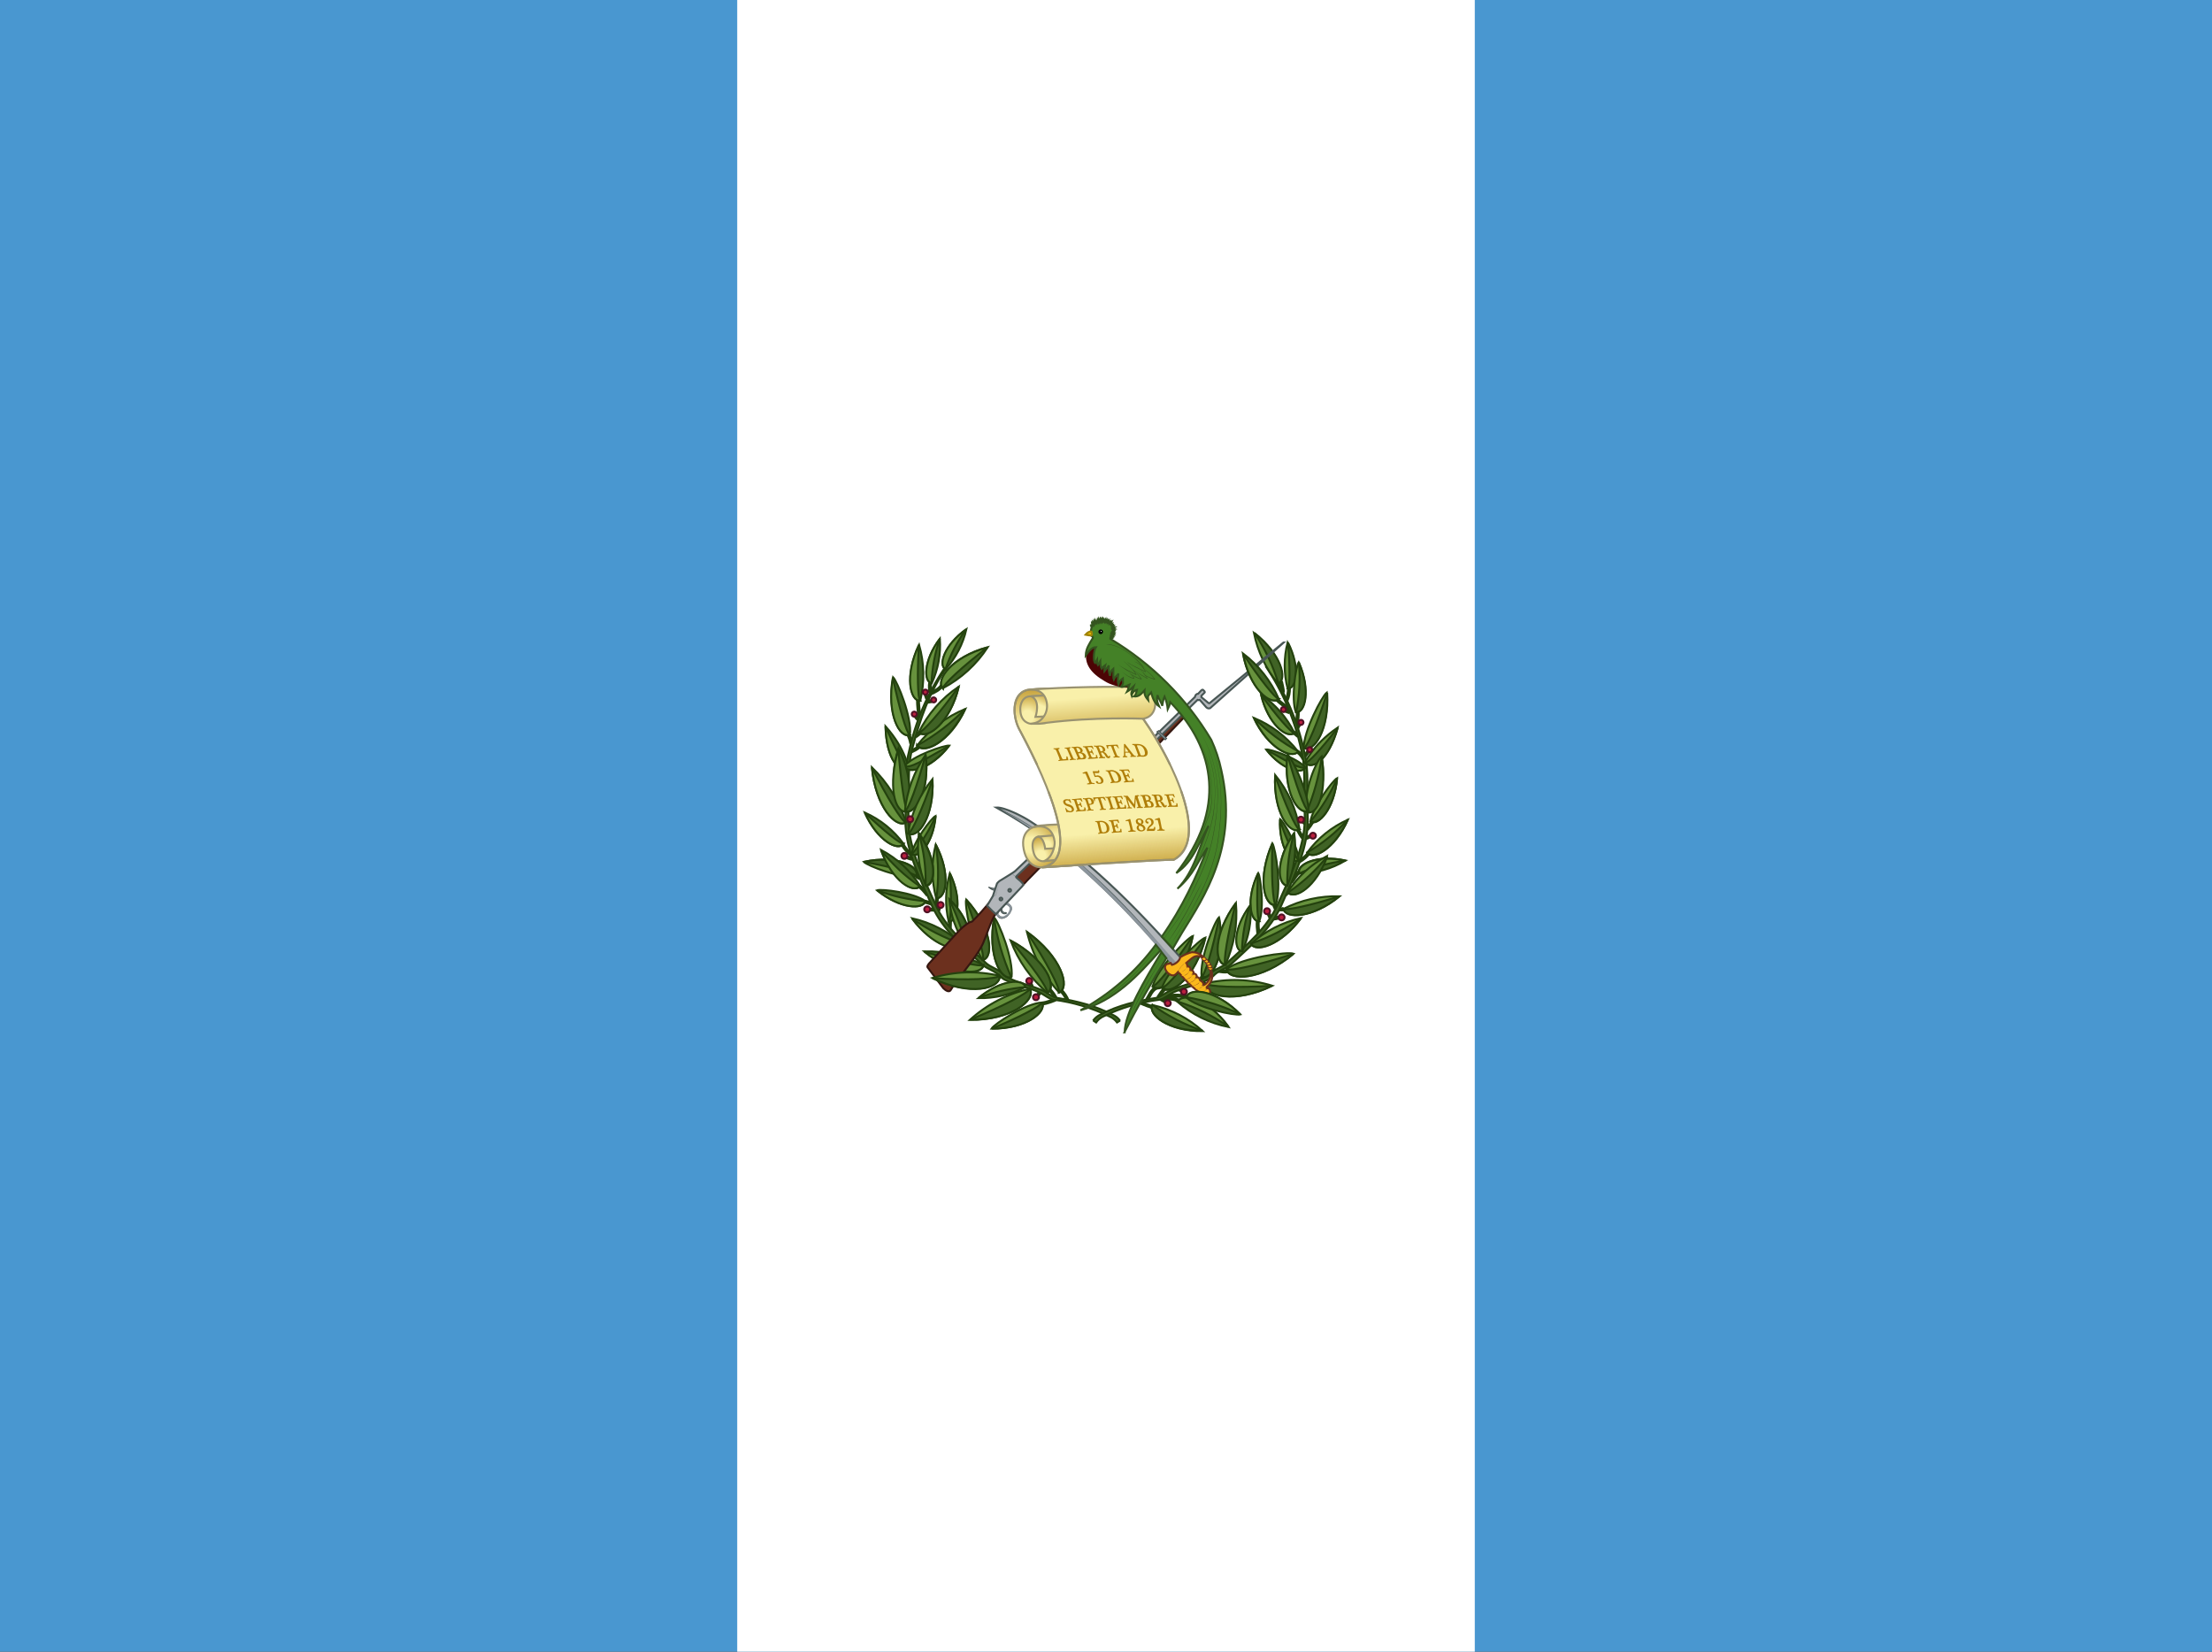 <svg width="150" height="112" viewBox="0 0 150 112" fill="none" xmlns="http://www.w3.org/2000/svg">
<rect x="0" y="0" width="150" height="112" fill="#333333" stroke="none"/>
<g clip-path="url(#clip0_137_48)">
<path d="M0 0H150V112H0V0Z" fill="#4997D0"/>
<path d="M49.992 0H100.008V112H49.992V0Z" fill="white"/>
<path d="M70.641 68.056C71.063 67.994 71.297 67.869 71.579 67.776M71.938 67.154C72.144 67.356 72.303 67.6 72.407 67.869M71.141 67.076C71.333 67.266 71.492 67.487 71.61 67.729M63.875 46.48C63.719 46.729 63.391 46.9 63.125 47.009M63.078 46.978C63.078 46.76 63.032 46.511 63.078 46.294M62.766 47.071L62.875 47.382M63.188 47.538L62.875 47.585M62.25 47.445C62.25 47.849 62.313 48.316 62.344 48.673M62.063 48.518C62.124 48.633 62.21 48.733 62.313 48.813M61.594 49.809C61.672 49.965 61.75 50.151 61.797 50.431M62.375 49.716L62.063 49.949M62.328 50.633C62.172 50.773 61.985 50.867 61.782 50.96M61.188 57.245C61.346 57.526 61.559 57.775 61.813 57.976M61.907 58.24C61.742 58.22 61.582 58.167 61.438 58.085M62.125 59.407L62.391 59.562M62.328 60.091C62.516 60.216 62.719 60.449 62.907 60.698M62.688 61.133C62.907 61.18 63.078 61.242 63.188 61.289M63.032 61.678H63.344M63.547 60.853L63.469 61.507M63.625 61.756L63.688 61.507M64.422 62.44L64.407 62.938M70.532 67.294L70.344 67.527M69.969 66.905L69.86 66.64" stroke="#24420E" stroke-width="0.267"/>
<path d="M75.954 69.222C75.829 69.02 75.641 68.896 75.438 68.802C74.235 68.18 73.032 67.885 71.688 67.667C71.36 67.62 71.047 67.325 70.719 67.169C69.938 66.811 69.079 66.671 68.329 66.282C68.212 66.222 68.107 66.143 68.016 66.049C67.704 65.707 67.157 65.598 66.829 65.271C65.516 64.058 64.141 62.938 63.422 61.305C62.547 59.329 61.469 57.291 61.61 55.036C61.703 53.636 61.5 52.189 61.844 50.836C62.375 48.829 63.032 46.853 64.25 45.189L64.047 45.313C62.889 47.025 62.072 48.942 61.641 50.96C61.282 52.313 61.485 53.76 61.407 55.16C61.25 57.416 62.344 59.453 63.203 61.429C63.922 63.047 65.313 64.182 66.61 65.411C66.954 65.722 67.485 65.831 67.797 66.189C67.891 66.28 67.996 66.358 68.11 66.422C68.875 66.796 69.735 66.936 70.516 67.309C70.829 67.465 71.141 67.745 71.454 67.791C72.769 67.958 74.046 68.342 75.235 68.927C75.44 69.013 75.618 69.153 75.75 69.331L75.954 69.207" fill="#406325"/>
<path d="M75.954 69.222C75.829 69.02 75.641 68.896 75.438 68.802C74.235 68.18 73.032 67.885 71.688 67.667C71.36 67.62 71.047 67.325 70.719 67.169C69.938 66.811 69.079 66.671 68.329 66.282C68.212 66.222 68.107 66.143 68.016 66.049C67.704 65.707 67.157 65.598 66.829 65.271C65.516 64.058 64.141 62.938 63.422 61.305C62.547 59.329 61.469 57.291 61.61 55.036C61.703 53.636 61.5 52.189 61.844 50.836C62.375 48.829 63.032 46.853 64.25 45.189L64.047 45.313C62.889 47.025 62.072 48.942 61.641 50.96C61.282 52.313 61.485 53.76 61.407 55.16C61.25 57.416 62.344 59.453 63.203 61.429C63.922 63.047 65.313 64.182 66.61 65.411C66.954 65.722 67.485 65.831 67.797 66.189C67.891 66.28 67.996 66.358 68.11 66.422C68.875 66.796 69.735 66.936 70.516 67.309C70.829 67.465 71.141 67.745 71.454 67.791C72.769 67.958 74.046 68.342 75.235 68.927C75.44 69.013 75.618 69.153 75.75 69.331L75.954 69.207" stroke="#24420E" stroke-width="0.133"/>
<path d="M63.485 60.916C63.163 59.72 63.152 58.462 63.453 57.26C64.5 59.282 64.157 60.947 63.485 60.916ZM70.657 67.978C69.547 68.04 67.438 69.425 67.235 69.751C69.594 69.767 70.985 68.616 70.657 67.978ZM71.829 67.309C70.761 66.141 70.008 64.723 69.641 63.187C71.985 64.867 72.594 66.967 71.829 67.309Z" fill="#67923D" stroke="#24420E" stroke-width="0.133"/>
<path d="M71.032 67.325C69.907 66.375 69.046 65.154 68.532 63.778C70.922 65.053 71.704 66.92 71.032 67.325ZM68.594 66.267C68.75 65.053 67.719 62.502 67.422 62.222C66.954 64.789 67.891 66.516 68.61 66.267H68.594ZM64.328 62.487C64.076 61.409 64.103 60.285 64.407 59.22C65.266 61.04 64.922 62.518 64.328 62.487ZM62.188 50.556C63.043 49.454 64.175 48.595 65.469 48.067C64.422 50.338 62.657 51.162 62.188 50.556Z" fill="#67923D" stroke="#24420E" stroke-width="0.133"/>
<path d="M62.297 49.669C62.916 48.414 63.853 47.342 65.016 46.558C64.438 49 62.875 50.167 62.297 49.669ZM66.657 65.1C65.875 64.136 65.407 61.382 65.516 60.993C67.266 62.938 67.391 64.913 66.641 65.1H66.657ZM62.172 59.422C61.078 59.593 58.828 58.707 58.578 58.442C60.86 57.945 62.391 58.754 62.172 59.422ZM61.828 57.913C61.953 57.058 63.172 55.456 63.438 55.331C63.282 57.198 62.282 58.225 61.828 57.913ZM69.844 67.045C68.322 67.383 66.916 68.112 65.766 69.16C68.579 69.176 70.25 67.807 69.844 67.045Z" fill="#67923D" stroke="#24420E" stroke-width="0.133"/>
<path d="M63.5 60.9C64.157 60.931 64.5 59.282 63.453 57.26C63.651 58.465 63.666 59.691 63.5 60.9ZM65.25 64.011C64.287 63.154 63.12 62.554 61.86 62.269C63.25 64.151 64.969 64.618 65.25 64.011ZM61.438 55.767C60.993 54.349 60.198 53.066 59.125 52.033C59.36 54.709 60.782 56.187 61.438 55.767ZM62.75 61.102C61.969 60.527 59.782 60.262 59.469 60.371C61.063 61.647 62.625 61.678 62.75 61.102ZM61.282 57.229C60.605 56.3 59.694 55.565 58.641 55.098C59.5 57.027 60.922 57.742 61.282 57.229ZM61.703 49.84C61.86 48.658 60.844 46.2 60.563 45.92C60.11 48.409 61.016 50.074 61.703 49.84ZM62.407 47.507C62.707 46.261 62.68 44.959 62.328 43.727C61.328 45.827 61.735 47.553 62.407 47.522V47.507Z" fill="#406325" stroke="#24420E" stroke-width="0.133"/>
<path d="M63.188 46.325C63.619 45.379 63.807 44.342 63.735 43.307C62.61 44.816 62.641 46.247 63.188 46.325ZM64.125 45.376C64.818 44.608 65.302 43.676 65.532 42.669C64.016 43.758 63.625 45.127 64.125 45.376ZM61.625 52.096C61.625 52.236 61.469 50.82 60.047 49.249C60.11 51.551 61.016 52.422 61.61 52.096H61.625ZM66.704 65.442C65.46 64.797 64.074 64.476 62.672 64.509C64.641 66.127 66.563 66.158 66.704 65.442ZM68.579 66.251C67.875 66.5 66.954 64.789 67.407 62.222C67.609 63.618 68.004 64.978 68.579 66.267V66.251ZM70.672 67.993C70.985 68.616 69.61 69.767 67.266 69.751C69.141 68.974 70.579 68.211 70.657 67.993H70.672ZM71.813 67.293C72.594 66.936 71.985 64.882 69.625 63.187C70.969 65.24 71.891 67.013 71.813 67.293Z" fill="#406325" stroke="#24420E" stroke-width="0.133"/>
<path d="M71.032 67.309C71.688 66.889 70.922 65.053 68.532 63.778C70.016 65.52 71.063 67.044 71.032 67.309ZM64.344 62.487C64.922 62.518 65.282 61.04 64.422 59.22C64.532 60.931 64.485 62.331 64.344 62.487ZM62.188 50.54C62.657 51.162 64.375 50.338 65.453 48.067C64.492 49.05 63.392 49.889 62.188 50.556V50.54Z" fill="#406325" stroke="#24420E" stroke-width="0.133"/>
<path d="M62.328 49.669C62.891 50.167 64.438 49 65.016 46.558C63.766 48.316 62.578 49.638 62.328 49.669ZM66.657 65.085C67.391 64.913 67.282 62.938 65.516 60.993C66.297 63.093 66.766 64.851 66.657 65.085ZM62.141 59.422C62.36 58.754 60.844 57.96 58.578 58.442C60.5 58.785 62.016 59.22 62.141 59.422ZM61.828 57.913C62.297 58.225 63.282 57.198 63.453 55.331C63.043 56.264 62.501 57.133 61.844 57.913H61.828ZM69.844 67.045C70.25 67.822 68.594 69.176 65.782 69.145C68 68.242 69.735 67.325 69.844 67.045Z" fill="#406325" stroke="#24420E" stroke-width="0.133"/>
<path d="M62.407 60.091C61.752 59.055 60.836 58.208 59.75 57.633C60.532 59.749 61.969 60.605 62.407 60.091Z" fill="#406325" stroke="#24420E" stroke-width="0.133"/>
<path d="M61.313 51.956C61.938 51.224 64.047 50.525 64.375 50.556C63.125 52.189 61.563 52.516 61.313 51.956ZM65.219 64.011C64.954 64.633 63.25 64.167 61.844 62.285C62.885 63.02 64.027 63.601 65.235 64.011H65.219ZM61.422 55.767C60.766 56.187 59.375 54.709 59.125 52.033C60.157 54.102 61.157 55.689 61.422 55.767ZM62.735 61.102C62.625 61.678 61.063 61.662 59.485 60.371C60.527 60.769 61.622 61.015 62.735 61.102ZM61.266 57.214C60.891 57.727 59.5 57.027 58.641 55.098C59.922 56.342 61.063 57.229 61.266 57.214ZM61.688 49.825C61 50.073 60.11 48.425 60.547 45.936C60.969 48.036 61.485 49.7 61.688 49.825ZM62.391 47.507C61.719 47.553 61.313 45.827 62.313 43.727C62.188 45.718 62.235 47.336 62.391 47.507ZM63.172 46.325C62.641 46.231 62.594 44.816 63.735 43.307C63.397 44.279 63.207 45.296 63.172 46.325ZM64.11 45.376C63.625 45.111 64 43.758 65.516 42.669C64.915 43.497 64.441 44.409 64.11 45.376Z" fill="#67923D" stroke="#24420E" stroke-width="0.133"/>
<path d="M61.61 52.096C61 52.422 60.11 51.551 60.047 49.249C60.828 51.069 61.391 52.018 61.61 52.096ZM66.688 65.442C66.547 66.158 64.641 66.127 62.672 64.525C64.735 65.194 66.469 65.567 66.688 65.442ZM65.407 63.965C64.817 63.071 64.462 62.044 64.375 60.978C65.782 62.331 65.969 63.794 65.438 63.965H65.407ZM62.782 60.076C62.309 58.946 62.147 57.711 62.313 56.498C63.61 58.349 63.453 60.029 62.782 60.076ZM62.36 60.091C61.938 60.605 60.5 59.765 59.735 57.633C60.482 58.578 61.367 59.406 62.36 60.091Z" fill="#67923D" stroke="#24420E" stroke-width="0.133"/>
<path d="M61.313 51.956C61.563 52.516 63.094 52.189 64.36 50.571C62.485 51.629 61.75 52.096 61.313 51.956ZM62.766 60.045C63.438 59.998 63.594 58.334 62.297 56.498C62.643 57.653 62.801 58.855 62.766 60.06V60.045ZM65.422 63.965C65.954 63.809 65.766 62.331 64.375 60.978C65.063 62.487 65.5 63.778 65.422 63.965Z" fill="#406325" stroke="#24420E" stroke-width="0.133"/>
<path d="M61.594 54.725C61.809 53.36 61.574 51.962 60.922 50.742C60.188 53.138 60.891 54.88 61.594 54.725Z" fill="#406325" stroke="#24420E" stroke-width="0.133"/>
<path d="M61.563 55.036C60.625 55.238 60.203 53.169 60.922 50.82C61.078 52.92 61.36 54.88 61.547 55.02L61.563 55.036Z" fill="#67923D" stroke="#24420E" stroke-width="0.133"/>
<path d="M61.36 55.02C61.497 53.642 61.98 52.321 62.766 51.178C63.078 53.636 62.063 55.269 61.36 55.02Z" fill="#67923D" stroke="#24420E" stroke-width="0.133"/>
<path d="M61.375 55.005C62.063 55.254 63.078 53.636 62.766 51.178C62.219 53.247 61.594 54.88 61.375 55.005Z" fill="#406325" stroke="#24420E" stroke-width="0.133"/>
<path d="M61.578 56.513C61.795 55.161 62.366 53.889 63.235 52.827C63.36 55.347 62.25 56.856 61.578 56.513Z" fill="#67923D" stroke="#24420E" stroke-width="0.133"/>
<path d="M61.594 56.529C62.25 56.871 63.36 55.394 63.235 52.873C62.547 54.865 61.828 56.436 61.594 56.529Z" fill="#406325" stroke="#24420E" stroke-width="0.133"/>
<path d="M62 48.596C62.095 48.596 62.172 48.519 62.172 48.425C62.172 48.33 62.095 48.253 62 48.253C61.905 48.253 61.828 48.33 61.828 48.425C61.828 48.519 61.905 48.596 62 48.596Z" fill="#BA1F3E" stroke="#511124" stroke-width="0.133"/>
<path d="M63.313 47.631C63.408 47.631 63.485 47.554 63.485 47.46C63.485 47.365 63.408 47.289 63.313 47.289C63.218 47.289 63.141 47.365 63.141 47.46C63.141 47.554 63.218 47.631 63.313 47.631Z" fill="#BA1F3E" stroke="#511124" stroke-width="0.133"/>
<path d="M62.75 47.102C62.845 47.102 62.922 47.026 62.922 46.931C62.922 46.837 62.845 46.76 62.75 46.76C62.655 46.76 62.578 46.837 62.578 46.931C62.578 47.026 62.655 47.102 62.75 47.102Z" fill="#BA1F3E" stroke="#511124" stroke-width="0.133"/>
<path d="M61.328 58.24C61.441 58.24 61.532 58.15 61.532 58.038C61.532 57.926 61.441 57.836 61.328 57.836C61.216 57.836 61.125 57.926 61.125 58.038C61.125 58.15 61.216 58.24 61.328 58.24Z" fill="#BA1F3E" stroke="#511124" stroke-width="0.133"/>
<path d="M61.719 55.751C61.831 55.751 61.922 55.661 61.922 55.549C61.922 55.437 61.831 55.347 61.719 55.347C61.607 55.347 61.516 55.437 61.516 55.549C61.516 55.661 61.607 55.751 61.719 55.751Z" fill="#BA1F3E" stroke="#511124" stroke-width="0.133"/>
<path d="M63.782 61.569C63.894 61.569 63.985 61.478 63.985 61.367C63.985 61.255 63.894 61.165 63.782 61.165C63.669 61.165 63.578 61.255 63.578 61.367C63.578 61.478 63.669 61.569 63.782 61.569Z" fill="#BA1F3E" stroke="#511124" stroke-width="0.133"/>
<path d="M62.875 61.865C62.987 61.865 63.078 61.774 63.078 61.662C63.078 61.551 62.987 61.46 62.875 61.46C62.763 61.46 62.672 61.551 62.672 61.662C62.672 61.774 62.763 61.865 62.875 61.865Z" fill="#BA1F3E" stroke="#511124" stroke-width="0.133"/>
<path d="M69.797 66.718C69.909 66.718 70 66.627 70 66.516C70 66.404 69.909 66.314 69.797 66.314C69.685 66.314 69.594 66.404 69.594 66.516C69.594 66.627 69.685 66.718 69.797 66.718Z" fill="#BA1F3E" stroke="#511124" stroke-width="0.133"/>
<path d="M70.25 67.822C70.363 67.822 70.454 67.732 70.454 67.62C70.454 67.508 70.363 67.418 70.25 67.418C70.138 67.418 70.047 67.508 70.047 67.62C70.047 67.732 70.138 67.822 70.25 67.822Z" fill="#BA1F3E" stroke="#511124" stroke-width="0.133"/>
<path d="M87.672 49.622C87.782 49.716 87.86 49.747 88.032 49.918M87 46.962C87 46.76 86.907 46.402 86.86 46.185M87.407 46.651C87.407 46.962 87.36 47.242 87.235 47.507M86.579 47.429C86.86 47.678 87.125 47.896 87.407 48.036M88 48.222C88.016 48.533 87.985 48.845 87.891 49.156M87.954 49.389L88.157 49.031M87.86 50.929C88.079 50.976 88.297 51.24 88.407 51.474M88.485 51.271L88.735 50.929M89 55.72C88.891 55.907 88.766 56.084 88.625 56.249M88 56.249C88.125 56.467 88.25 56.716 88.407 56.871M88.797 57.789C88.614 58.048 88.374 58.261 88.094 58.411M88.125 59.111C87.954 59.236 87.735 59.578 87.547 59.842M88.86 56.7L88.532 56.84M88.313 55.673L88.516 55.845M87.063 61.662H86.719M86.407 61.382L86.516 61.631M85.297 62.425C85.266 62.72 85.297 63 85.329 63.296M86 61.896L86.157 62.238M86.766 62.207L86.375 62.285M81.547 66.205L81.391 66.485M83.266 65.862C83.032 65.894 82.829 65.862 82.625 65.831M81.766 66.765C81.613 66.704 81.456 66.652 81.297 66.609M79.016 67.029C78.86 67.138 78.704 67.403 78.532 67.651M78.438 66.951C78.063 67.154 77.954 67.527 77.75 67.854M78.188 68.305C77.906 68.216 77.63 68.112 77.36 67.994M79.969 67.869C79.61 67.683 79.235 67.714 78.86 67.651M80.547 67.589C79.969 67.48 79.454 67.496 78.938 67.574M80.157 67.169L79.938 67.076M79.063 67.931L78.704 67.729M87.766 60.076C87.563 60.2 87.36 60.434 87.172 60.682M87.454 48.3L87.125 48.176" stroke="#24420E" stroke-width="0.267"/>
<path d="M74.125 69.207C74.256 69.023 74.434 68.878 74.641 68.787C75.844 68.165 77.047 67.885 78.391 67.667C78.719 67.605 79.032 67.309 79.36 67.169C80.141 66.796 81 66.656 81.75 66.283C81.868 66.217 81.973 66.133 82.063 66.034C82.375 65.692 82.922 65.583 83.25 65.256C84.563 64.043 85.938 62.923 86.657 61.289C87.532 59.314 88.61 57.276 88.469 55.036C88.375 53.605 88.579 52.174 88.235 50.836C87.801 48.814 86.984 46.892 85.829 45.174L86.032 45.298C87.189 47.01 88.006 48.927 88.438 50.945C88.797 52.298 88.594 53.745 88.672 55.16C88.829 57.4 87.735 59.438 86.875 61.429C86.157 63.047 84.766 64.167 83.469 65.396C83.125 65.707 82.594 65.816 82.282 66.174C82.188 66.264 82.083 66.343 81.969 66.407C81.204 66.796 80.344 66.936 79.563 67.294C79.25 67.449 78.938 67.729 78.625 67.791C77.311 67.953 76.033 68.332 74.844 68.912C74.637 69.002 74.459 69.148 74.329 69.332L74.125 69.192" fill="#406325"/>
<path d="M74.125 69.207C74.256 69.023 74.434 68.878 74.641 68.787C75.844 68.165 77.047 67.885 78.391 67.667C78.719 67.605 79.032 67.309 79.36 67.169C80.141 66.796 81 66.656 81.75 66.283C81.868 66.217 81.973 66.133 82.063 66.034C82.375 65.692 82.922 65.583 83.25 65.256C84.563 64.043 85.938 62.923 86.657 61.289C87.532 59.314 88.61 57.276 88.469 55.036C88.375 53.605 88.579 52.174 88.235 50.836C87.801 48.814 86.984 46.892 85.829 45.174L86.032 45.298C87.189 47.01 88.006 48.927 88.438 50.945C88.797 52.298 88.594 53.745 88.672 55.16C88.829 57.4 87.735 59.438 86.875 61.429C86.157 63.047 84.766 64.167 83.469 65.396C83.125 65.707 82.594 65.816 82.282 66.174C82.188 66.264 82.083 66.343 81.969 66.407C81.204 66.796 80.344 66.936 79.563 67.294C79.25 67.449 78.938 67.729 78.625 67.791C77.311 67.953 76.033 68.332 74.844 68.912C74.637 69.002 74.459 69.148 74.329 69.332L74.125 69.192" stroke="#24420E" stroke-width="0.133"/>
<path d="M86.5 61.383C86.938 60.231 86.5 57.525 86.282 57.183C85.235 59.578 85.75 61.476 86.5 61.383Z" fill="#406325" stroke="#24420E" stroke-width="0.133"/>
<path d="M85.391 62.471C85.75 61.6 85.485 59.469 85.329 59.205C84.454 61.025 84.813 62.518 85.391 62.471ZM88.016 50.945C87.231 49.941 86.197 49.158 85.016 48.674C85.985 50.742 87.594 51.505 88.016 50.945Z" fill="#406325" stroke="#24420E" stroke-width="0.133"/>
<path d="M87.782 49.7C87.265 48.654 86.484 47.759 85.516 47.102C85.985 49.125 87.297 50.105 87.782 49.7ZM88.516 52.034C87.969 51.396 86.141 50.789 85.86 50.82C86.954 52.22 88.297 52.516 88.516 52.018V52.034ZM88.079 59.236C89.196 59.228 90.292 58.922 91.25 58.349C89.235 57.914 87.891 58.645 88.079 59.236ZM88.063 58.349C88.063 57.478 87.063 55.736 86.813 55.549C86.719 57.416 87.563 58.583 88.063 58.349Z" fill="#406325" stroke="#24420E" stroke-width="0.133"/>
<path d="M88.125 56.218C87.906 54.871 87.335 53.605 86.469 52.547C86.344 55.067 87.454 56.56 88.125 56.218ZM79.844 67.932C80.829 68.796 82.025 69.386 83.313 69.643C81.938 67.729 80.172 67.294 79.86 67.932H79.844Z" fill="#406325" stroke="#24420E" stroke-width="0.133"/>
<path d="M86.501 61.351C85.735 61.445 85.235 59.578 86.282 57.182C86.204 59.391 86.313 61.18 86.501 61.351ZM78.157 68.149C79.427 68.436 80.602 69.047 81.563 69.922C79.219 69.938 77.813 68.787 78.157 68.149ZM78.157 66.905C78.469 65.66 80.5 63.607 80.891 63.467C80.329 66.127 78.75 67.434 78.157 66.92V66.905ZM81.485 66.251C81.329 65.038 82.36 62.487 82.657 62.207C83.125 64.774 82.188 66.5 81.485 66.251ZM84.829 63.996C85.792 63.138 86.959 62.539 88.219 62.254C86.829 64.136 85.11 64.603 84.829 63.996ZM88.86 55.705C89.016 54.725 90.376 52.92 90.672 52.765C90.485 54.88 89.376 56.031 88.86 55.72V55.705Z" fill="#67923D" stroke="#24420E" stroke-width="0.133"/>
<path d="M87.032 61.631C88.21 61.032 89.521 60.738 90.844 60.776C89 62.285 87.172 62.3 87.032 61.631ZM88.641 57.82C89.349 56.844 90.303 56.072 91.407 55.58C90.501 57.602 89.016 58.349 88.641 57.82ZM88.407 50.727C88.407 49.545 89.657 47.196 89.969 46.962C90.141 49.467 89.079 51.038 88.407 50.727ZM87.313 46.682C87.052 45.662 87.052 44.592 87.313 43.571C88.172 45.282 87.891 46.714 87.313 46.682ZM86.672 46.356C85.847 45.364 85.283 44.182 85.032 42.918C86.875 44.365 87.282 46.091 86.657 46.356H86.672Z" fill="#67923D" stroke="#24420E" stroke-width="0.133"/>
<path d="M88.485 51.723C88.438 51.863 88.954 50.525 90.704 49.343C90.079 51.567 88.985 52.189 88.485 51.723ZM83.157 65.723C84.25 64.914 87.297 64.525 87.719 64.665C85.5 66.5 83.313 66.531 83.157 65.707V65.723ZM85.391 62.471C84.813 62.503 84.454 61.025 85.313 59.205C85.204 60.916 85.25 62.316 85.391 62.471ZM88.032 50.96C87.61 51.505 86 50.758 85.032 48.674C85.909 49.58 86.921 50.346 88.032 50.945V50.96ZM87.766 49.7C87.282 50.105 86 49.14 85.516 47.102C86.563 48.565 87.547 49.669 87.766 49.7ZM88.516 52.034C88.297 52.532 86.969 52.236 85.875 50.836C87.5 51.754 88.141 52.158 88.532 52.034H88.516ZM88.11 59.22C87.907 58.645 89.251 57.929 91.266 58.365C90.176 58.489 89.112 58.777 88.11 59.22ZM88.047 58.349C87.547 58.583 86.719 57.431 86.797 55.565C87.076 56.553 87.497 57.496 88.047 58.365V58.349Z" fill="#67923D" stroke="#24420E" stroke-width="0.133"/>
<path d="M88.11 56.249C87.454 56.591 86.344 55.098 86.469 52.593C87.157 54.585 87.876 56.156 88.11 56.249ZM79.875 67.916C80.188 67.294 81.922 67.714 83.313 69.627C82.262 68.884 81.103 68.307 79.875 67.916Z" fill="#67923D" stroke="#24420E" stroke-width="0.133"/>
<path d="M81.485 66.236C82.204 66.485 83.125 64.774 82.672 62.207C82.235 64.385 81.704 66.112 81.485 66.251V66.236Z" fill="#406325" stroke="#24420E" stroke-width="0.133"/>
<path d="M83.094 65.427C83.686 64.11 83.933 62.665 83.813 61.227C82.25 63.343 82.344 65.318 83.094 65.427ZM78.141 68.134C77.829 68.771 79.188 69.922 81.547 69.891C80.328 69.483 79.179 68.89 78.141 68.134ZM78.172 66.889C78.766 67.403 80.329 66.111 80.891 63.451C79.625 65.38 78.438 66.843 78.172 66.874V66.889ZM84.844 63.98C85.125 64.603 86.829 64.136 88.235 62.254C87.194 62.989 86.052 63.571 84.844 63.98ZM88.875 55.689C89.391 56.016 90.485 54.865 90.672 52.765C90.222 53.823 89.617 54.808 88.875 55.689ZM87.032 61.631C87.172 62.316 88.969 62.285 90.829 60.776C88.875 61.398 87.235 61.74 87.032 61.631ZM88.641 57.805C89.032 58.334 90.5 57.587 91.407 55.565C90.605 56.447 89.672 57.203 88.641 57.805ZM88.438 50.711C89.11 51.023 90.157 49.467 90 46.978C89.344 49 88.672 50.602 88.438 50.711ZM87.344 46.682C87.907 46.698 88.204 45.282 87.344 43.571C87.485 45.205 87.469 46.542 87.344 46.682ZM86.688 46.34C87.313 46.076 86.907 44.365 85.063 42.918C85.773 43.972 86.321 45.125 86.688 46.34ZM88.5 51.738C89 52.205 90.094 51.583 90.719 49.342C89.5 50.914 88.735 51.707 88.5 51.738ZM83.188 65.722C83.344 66.531 85.516 66.5 87.719 64.68C85.391 65.427 83.438 65.862 83.188 65.722Z" fill="#406325" stroke="#24420E" stroke-width="0.133"/>
<path d="M84.235 64.525C84.684 63.546 84.878 62.471 84.797 61.398C83.625 62.954 83.672 64.431 84.235 64.509V64.525ZM87.297 60.06C87.77 58.93 87.932 57.695 87.766 56.482C86.469 58.334 86.625 60.014 87.297 60.06Z" fill="#406325" stroke="#24420E" stroke-width="0.133"/>
<path d="M83.094 65.412C82.344 65.318 82.266 63.343 83.797 61.243C83.235 63.389 82.954 65.194 83.094 65.412ZM88.594 54.787C88.438 53.589 89.219 51.66 89.625 51.287C90.016 53.527 89.204 55.02 88.579 54.787H88.594ZM84.219 64.509C83.657 64.431 83.61 62.954 84.766 61.398C84.427 62.402 84.243 63.451 84.219 64.509ZM87.875 48.3C87.532 47.367 87.875 45.189 88.063 44.909C88.891 46.807 88.469 48.347 87.875 48.3ZM78.797 66.983C79.188 65.738 81.329 63.716 81.735 63.576C81.063 66.283 79.391 67.543 78.797 66.998V66.983ZM87.313 60.511C87.968 59.476 88.883 58.628 89.969 58.054C89.188 60.169 87.735 61.025 87.313 60.511ZM87.297 60.045C86.625 59.983 86.469 58.334 87.766 56.483C87.42 57.638 87.262 58.84 87.297 60.045Z" fill="#67923D" stroke="#24420E" stroke-width="0.133"/>
<path d="M88.594 55.067C89.407 55.362 90 53.542 89.625 51.349C89.442 52.632 89.096 53.887 88.594 55.083V55.067Z" fill="#406325" stroke="#24420E" stroke-width="0.133"/>
<path d="M88.719 55.005C88.797 53.838 87.625 51.427 87.313 51.163C87 53.62 88.016 55.254 88.719 55.005ZM87.907 48.285C88.5 48.347 88.907 46.822 88.079 44.909C88.186 46.037 88.122 47.175 87.891 48.285H87.907ZM78.829 66.967C79.422 67.527 81.079 66.283 81.75 63.576C80.375 65.489 79.094 66.936 78.829 66.967ZM87.36 60.511C87.797 61.025 89.235 60.185 90.016 58.054C89.259 59.001 88.364 59.829 87.36 60.511Z" fill="#406325" stroke="#24420E" stroke-width="0.133"/>
<path d="M88.704 54.989C88 55.254 87 53.636 87.313 51.178C87.86 53.231 88.485 54.865 88.704 54.989Z" fill="#67923D" stroke="#24420E" stroke-width="0.133"/>
<path d="M88.219 49.156C88.314 49.156 88.391 49.079 88.391 48.985C88.391 48.89 88.314 48.813 88.219 48.813C88.124 48.813 88.047 48.89 88.047 48.985C88.047 49.079 88.124 49.156 88.219 49.156Z" fill="#BA1F3E" stroke="#511124" stroke-width="0.133"/>
<path d="M88.813 51.007C88.908 51.007 88.985 50.93 88.985 50.836C88.985 50.741 88.908 50.665 88.813 50.665C88.718 50.665 88.641 50.741 88.641 50.836C88.641 50.93 88.718 51.007 88.813 51.007Z" fill="#BA1F3E" stroke="#511124" stroke-width="0.133"/>
<path d="M89.032 56.871C89.144 56.871 89.235 56.781 89.235 56.669C89.235 56.557 89.144 56.467 89.032 56.467C88.919 56.467 88.829 56.557 88.829 56.669C88.829 56.781 88.919 56.871 89.032 56.871Z" fill="#BA1F3E" stroke="#511124" stroke-width="0.133"/>
<path d="M88.219 55.782C88.331 55.782 88.422 55.692 88.422 55.58C88.422 55.468 88.331 55.378 88.219 55.378C88.107 55.378 88.016 55.468 88.016 55.58C88.016 55.692 88.107 55.782 88.219 55.782Z" fill="#BA1F3E" stroke="#511124" stroke-width="0.133"/>
<path d="M85.922 61.989C86.034 61.989 86.125 61.899 86.125 61.787C86.125 61.675 86.034 61.585 85.922 61.585C85.81 61.585 85.719 61.675 85.719 61.787C85.719 61.899 85.81 61.989 85.922 61.989Z" fill="#BA1F3E" stroke="#511124" stroke-width="0.133"/>
<path d="M86.907 62.409C87.019 62.409 87.11 62.319 87.11 62.207C87.11 62.095 87.019 62.005 86.907 62.005C86.794 62.005 86.704 62.095 86.704 62.207C86.704 62.319 86.794 62.409 86.907 62.409Z" fill="#BA1F3E" stroke="#511124" stroke-width="0.133"/>
<path d="M80.282 67.449C80.394 67.449 80.485 67.359 80.485 67.247C80.485 67.135 80.394 67.045 80.282 67.045C80.169 67.045 80.079 67.135 80.079 67.247C80.079 67.359 80.169 67.449 80.282 67.449Z" fill="#BA1F3E" stroke="#511124" stroke-width="0.133"/>
<path d="M79.188 68.227C79.3 68.227 79.391 68.136 79.391 68.025C79.391 67.913 79.3 67.823 79.188 67.823C79.076 67.823 78.985 67.913 78.985 68.025C78.985 68.136 79.076 68.227 79.188 68.227Z" fill="#BA1F3E" stroke="#511124" stroke-width="0.133"/>
<path d="M87.032 48.285C87.127 48.285 87.204 48.208 87.204 48.114C87.204 48.019 87.127 47.942 87.032 47.942C86.937 47.942 86.86 48.019 86.86 48.114C86.86 48.208 86.937 48.285 87.032 48.285Z" fill="#BA1F3E" stroke="#511124" stroke-width="0.133"/>
<path d="M67.86 61.647C67.829 61.803 67.985 62.005 68.172 61.958C68.25 61.958 68.282 61.88 68.204 61.88C68.141 61.896 68.063 61.88 68.016 61.834C67.973 61.795 67.944 61.745 67.933 61.688C67.921 61.632 67.929 61.574 67.954 61.523L67.86 61.647Z" fill="#8C959D" stroke="#485654" stroke-width="0.067"/>
<path d="M68.313 61.958C68.157 62.145 67.922 62.222 67.782 62.098C67.688 62.005 67.657 61.911 67.704 61.787L67.547 61.989C67.603 62.104 67.689 62.201 67.797 62.269C67.985 62.347 68.266 62.222 68.422 62.02C68.547 61.865 68.672 61.647 68.579 61.46C68.507 61.34 68.397 61.246 68.266 61.196L68.11 61.351C68.188 61.32 68.297 61.351 68.375 61.414C68.579 61.569 68.454 61.803 68.313 61.958Z" fill="#8C959D"/>
<path d="M68.313 61.958C68.266 62.02 68.207 62.073 68.141 62.114C68.063 62.145 67.985 62.176 67.907 62.16C67.867 62.154 67.829 62.138 67.797 62.114C67.766 62.087 67.74 62.055 67.719 62.02C67.695 61.988 67.679 61.951 67.672 61.911C67.672 61.865 67.672 61.834 67.704 61.787L67.719 61.802L67.547 61.989C67.594 62.051 67.641 62.129 67.704 62.176L67.813 62.254C67.853 62.267 67.896 62.272 67.938 62.269C68.027 62.267 68.114 62.24 68.188 62.191C68.264 62.151 68.332 62.098 68.391 62.036L68.547 61.818C68.579 61.74 68.594 61.662 68.594 61.569C68.594 61.526 68.583 61.483 68.563 61.445C68.541 61.41 68.515 61.379 68.485 61.351C68.423 61.285 68.349 61.232 68.266 61.196H68.282L68.125 61.367H68.11C68.141 61.336 68.188 61.336 68.235 61.336C68.293 61.345 68.347 61.37 68.391 61.409C68.435 61.447 68.468 61.498 68.485 61.553C68.5 61.631 68.485 61.709 68.454 61.771C68.416 61.84 68.369 61.903 68.313 61.958ZM68.313 61.958C68.375 61.911 68.407 61.849 68.438 61.771C68.469 61.709 68.485 61.616 68.469 61.553C68.442 61.487 68.392 61.432 68.329 61.398C68.266 61.351 68.172 61.336 68.125 61.367H68.11L68.266 61.18C68.394 61.229 68.503 61.316 68.579 61.429C68.61 61.476 68.625 61.522 68.625 61.585C68.625 61.662 68.61 61.74 68.563 61.834C68.521 61.913 68.468 61.986 68.407 62.051C68.36 62.129 68.282 62.176 68.204 62.222C68.125 62.269 68.047 62.3 67.938 62.3C67.896 62.303 67.853 62.297 67.813 62.285C67.767 62.266 67.725 62.24 67.688 62.207C67.624 62.144 67.571 62.07 67.532 61.989L67.688 61.787H67.719L67.704 61.911C67.704 61.942 67.704 61.989 67.735 62.02L67.813 62.098L67.907 62.145C67.985 62.16 68.063 62.145 68.141 62.098C68.206 62.062 68.264 62.014 68.313 61.958Z" fill="#485654"/>
<path d="M80.5 48.114L74.235 54.258L67.813 60.356L67.094 61.196C66.782 61.553 66.407 62.02 65.969 62.44C65.907 62.533 65.797 62.502 65.704 62.565C65.413 62.75 65.15 62.975 64.922 63.233L63 65.334C62.891 65.474 62.844 65.551 62.938 65.645L63.969 67.013C64.157 67.2 64.375 67.294 64.469 67.138C64.954 66.282 66.188 64.991 66.657 63.98C66.922 63.358 67.266 62.254 67.516 61.989C67.829 61.647 68.625 60.776 69.36 60.014L69.516 59.858L69.657 59.702C73.329 55.969 77.579 51.442 80.672 48.254L80.516 48.098L80.5 48.114Z" fill="#6C301E" stroke="#351710" stroke-width="0.133" stroke-linejoin="round"/>
<path d="M67.485 60.371C67.297 60.371 67.172 60.263 67.032 60.154C67.219 60.216 67.407 60.278 67.579 60.216L67.485 60.371Z" fill="#8C959D" stroke="#485654" stroke-width="0.067"/>
<path d="M87.032 43.571L82.063 47.647C82.016 47.709 81.969 47.694 81.922 47.647L81.469 47.273V47.18L81.688 46.962C81.719 46.931 81.688 46.916 81.672 46.869L81.579 46.776C81.532 46.76 81.5 46.776 81.469 46.807L81.25 47.04C81.141 47.04 81.047 47.133 81.032 47.258C78.032 50.167 75.438 52.765 72.454 55.627L68.922 58.987C68.797 59.142 68.25 59.438 67.891 59.671C67.782 59.728 67.686 59.808 67.61 59.905L67.329 60.76L66.938 61.414C67.297 61.787 67.282 61.756 67.532 61.989L69.282 60.138L69.407 59.983C69.341 59.894 69.267 59.811 69.188 59.734C69.127 59.68 69.064 59.629 69 59.578L68.907 59.485C68.875 59.454 68.938 59.407 68.969 59.376C73.11 55.409 77.563 51.022 81.204 47.46C81.254 47.479 81.309 47.479 81.36 47.46L81.797 47.958C81.891 48.051 81.985 48.051 82.063 48.02L87.047 43.571H87.032Z" fill="#B2B6BA" stroke="#485654" stroke-width="0.133"/>
<path d="M67.344 60.729H67.422C67.454 60.73 67.486 60.725 67.516 60.714C67.589 60.463 67.667 60.214 67.75 59.967C67.72 59.937 67.683 59.915 67.641 59.905C67.688 59.905 67.719 59.936 67.75 59.967L67.641 60.34L67.532 60.714C67.503 60.731 67.471 60.742 67.438 60.745C67.401 60.744 67.364 60.739 67.329 60.729H67.344Z" fill="#485654"/>
<path d="M68.469 60.465C68.521 60.465 68.563 60.423 68.563 60.371C68.563 60.32 68.521 60.278 68.469 60.278C68.417 60.278 68.375 60.32 68.375 60.371C68.375 60.423 68.417 60.465 68.469 60.465Z" stroke="#485654" stroke-width="0.133"/>
<path d="M67.875 61.056C67.927 61.056 67.969 61.014 67.969 60.962C67.969 60.911 67.927 60.869 67.875 60.869C67.824 60.869 67.782 60.911 67.782 60.962C67.782 61.014 67.824 61.056 67.875 61.056Z" stroke="#485654" stroke-width="0.133"/>
<path d="M68.907 59.485L68.75 59.36C68.707 59.321 68.665 59.279 68.625 59.236C68.728 59.309 68.822 59.392 68.907 59.485Z" fill="#485654"/>
<path d="M78.469 49.623L79.016 50.167L79.11 50.074L78.563 49.545L78.469 49.638V49.623Z" fill="#8C959D" stroke="#485654" stroke-width="0.067"/>
<path d="M67.813 66.174C66.301 65.814 64.721 65.862 63.235 66.314C65.782 67.558 67.844 67.029 67.797 66.158L67.813 66.174ZM81.719 66.687C83.226 66.328 84.803 66.382 86.282 66.842C83.735 68.071 81.657 67.542 81.704 66.687H81.719Z" fill="#67923D" stroke="#24420E" stroke-width="0.133"/>
<path d="M67.782 66.189C67.828 67.045 65.782 67.574 63.235 66.329C65.625 66.485 67.579 66.391 67.766 66.174L67.782 66.189ZM81.735 66.703C81.688 67.558 83.735 68.087 86.266 66.843C83.891 66.998 81.938 66.905 81.735 66.687V66.703Z" fill="#406325" stroke="#24420E" stroke-width="0.133"/>
<path d="M79.454 65.334C76.307 60.992 72.249 57.382 67.563 54.756C68.125 54.725 69.36 55.362 69.86 55.689C73.594 58.085 76.782 61.242 80.11 64.991C79.943 65.158 79.766 65.314 79.579 65.458L79.454 65.334Z" fill="#B2B6BA" stroke="#485654" stroke-width="0.133"/>
<path d="M79.782 65.302L79.532 65.489C75.938 60.885 70.922 56.483 67.547 54.74C72.25 56.903 76.204 61.242 79.735 65.271H79.766L79.782 65.302Z" fill="#8C959D"/>
<path d="M79.782 65.302L79.532 65.489C78.696 64.43 77.815 63.408 76.891 62.425C75.975 61.44 75.021 60.49 74.032 59.578C73.041 58.66 72.009 57.788 70.938 56.965C70.399 56.552 69.847 56.158 69.282 55.782C68.719 55.425 68.141 55.067 67.547 54.756V54.725C68.783 55.3 69.96 55.993 71.063 56.794C72.157 57.59 73.201 58.452 74.188 59.376C75.176 60.3 76.129 61.26 77.047 62.254C77.985 63.249 78.86 64.276 79.766 65.271L79.782 65.302ZM79.782 65.302C78.885 64.283 77.973 63.277 77.047 62.285C76.129 61.291 75.175 60.331 74.188 59.407C73.2 58.483 72.157 57.621 71.063 56.825C69.965 56.029 68.793 55.342 67.563 54.771V54.74C68.74 55.408 69.873 56.151 70.954 56.965C72.029 57.788 73.067 58.66 74.063 59.578C75.052 60.49 76.006 61.44 76.922 62.425C77.841 63.413 78.717 64.441 79.547 65.505L79.782 65.287V65.302Z" fill="#485654"/>
<path d="M80.86 64.556C80.567 64.63 80.287 64.751 80.032 64.913C80.001 65.131 79.719 65.38 79.469 65.427L79.391 65.302C79.391 65.298 79.389 65.294 79.386 65.291C79.384 65.288 79.38 65.287 79.376 65.287C79.371 65.287 79.367 65.288 79.364 65.291C79.362 65.294 79.36 65.298 79.36 65.302C79.328 65.316 79.297 65.332 79.266 65.349C79.172 65.349 79.063 65.38 79.016 65.505C78.954 65.66 79.079 65.862 79.204 65.987C79.36 66.096 79.422 66.142 79.579 66.142C79.751 66.096 79.844 65.94 79.891 65.893C80.469 66.594 80.907 66.982 81.641 67.542C81.969 67.542 82.141 67.34 82.032 67.107C82.001 67.029 81.907 66.982 81.829 67.013V66.936C82.204 66.594 82.376 66.158 81.969 65.396C81.626 64.773 81.235 64.571 80.876 64.571L80.86 64.556ZM81.844 65.271L82.001 65.582C82.235 66.049 82.032 66.609 81.626 66.796H81.594C81.657 66.687 81.469 66.454 81.376 66.531C81.422 66.422 81.266 66.22 81.141 66.267C81.204 66.158 81.063 65.971 80.922 66.033C80.985 65.925 80.876 65.753 80.719 65.785C80.766 65.645 80.657 65.505 80.516 65.536C80.516 65.411 80.485 65.349 80.438 65.302C80.594 65.178 80.797 64.976 80.969 64.882C81.391 64.696 81.657 65.038 81.829 65.271H81.844Z" fill="#FAB81C" stroke="#6C301E" stroke-width="0.133"/>
<path d="M82.016 65.769C81.938 65.722 81.891 65.644 81.922 65.598C81.954 65.536 82.032 65.52 82.11 65.567C82.188 65.598 82.235 65.676 82.204 65.722C82.188 65.784 82.094 65.8 82.016 65.769Z" fill="#FAB81C" stroke="#6C301E" stroke-width="0.067"/>
<path d="M81.969 65.614C81.891 65.567 81.844 65.489 81.876 65.427C81.907 65.38 81.985 65.365 82.063 65.411C82.141 65.442 82.188 65.52 82.157 65.567C82.141 65.629 82.047 65.645 81.969 65.614Z" fill="#FAB81C" stroke="#6C301E" stroke-width="0.067"/>
<path d="M81.875 65.427C81.797 65.396 81.751 65.318 81.782 65.271C81.813 65.209 81.891 65.193 81.969 65.225C82.047 65.271 82.094 65.349 82.063 65.396C82.047 65.458 81.954 65.473 81.875 65.427Z" fill="#FAB81C" stroke="#6C301E" stroke-width="0.067"/>
<path d="M81.751 65.271C81.672 65.225 81.625 65.147 81.657 65.1C81.688 65.053 81.766 65.038 81.844 65.069C81.922 65.116 81.969 65.193 81.954 65.24C81.922 65.287 81.829 65.318 81.751 65.271Z" fill="#FAB81C" stroke="#6C301E" stroke-width="0.067"/>
<path d="M81.594 65.116C81.5 65.085 81.469 64.991 81.5 64.96V64.929C81.532 64.945 81.61 64.96 81.594 64.913C81.594 64.882 81.579 64.867 81.594 64.882L81.688 64.913C81.766 64.96 81.813 65.038 81.782 65.085C81.75 65.147 81.672 65.162 81.594 65.116Z" fill="#FAB81C" stroke="#6C301E" stroke-width="0.067"/>
<path d="M79.891 65.894C79.985 65.614 80.204 65.365 80.438 65.302L79.891 65.894ZM79.922 65.925C80.125 65.971 80.438 65.738 80.516 65.536L79.922 65.925ZM80.11 66.158C80.36 66.22 80.625 65.971 80.735 65.785L80.11 66.158ZM80.344 66.407C80.657 66.407 80.829 66.205 80.922 66.034L80.344 66.407ZM80.579 66.656C80.829 66.656 81.079 66.438 81.141 66.267L80.579 66.656ZM80.797 66.858C80.913 66.865 81.029 66.839 81.131 66.784C81.233 66.729 81.318 66.647 81.375 66.547M81.063 67.076C81.313 67.091 81.532 66.936 81.594 66.796L81.063 67.076ZM81.344 67.309C81.594 67.309 81.766 67.154 81.829 66.998L81.344 67.309Z" fill="#FAB81C"/>
<path d="M79.891 65.894C79.936 65.763 80.005 65.641 80.094 65.536L80.25 65.38L80.438 65.302C80.371 65.323 80.307 65.354 80.25 65.396L80.094 65.551C80.011 65.656 79.943 65.771 79.891 65.894ZM79.922 65.94C79.985 65.94 80.047 65.94 80.11 65.909C80.165 65.884 80.218 65.853 80.266 65.816L80.422 65.691L80.516 65.536C80.501 65.596 80.468 65.65 80.422 65.691C80.377 65.745 80.324 65.792 80.266 65.831C80.217 65.864 80.165 65.89 80.11 65.909C80.052 65.938 79.987 65.948 79.922 65.94ZM80.11 66.158H80.297L80.454 66.065C80.56 65.99 80.65 65.895 80.719 65.785C80.69 65.841 80.653 65.893 80.61 65.94C80.569 65.993 80.522 66.04 80.469 66.08C80.421 66.114 80.369 66.14 80.313 66.158H80.11ZM80.344 66.407C80.403 66.404 80.46 66.394 80.516 66.376C80.572 66.358 80.624 66.332 80.672 66.298C80.73 66.264 80.782 66.222 80.829 66.174L80.922 66.018C80.873 66.136 80.792 66.238 80.688 66.314C80.588 66.383 80.466 66.416 80.344 66.407ZM80.579 66.64C80.697 66.63 80.811 66.587 80.907 66.516C81.002 66.451 81.082 66.366 81.141 66.267C81.125 66.314 81.094 66.376 81.047 66.422L80.922 66.531C80.874 66.564 80.821 66.59 80.766 66.609C80.704 66.64 80.641 66.64 80.579 66.64ZM80.813 66.858C80.866 66.852 80.918 66.841 80.969 66.827C81.023 66.812 81.076 66.791 81.125 66.765C81.231 66.715 81.319 66.633 81.375 66.531L81.282 66.687C81.235 66.718 81.188 66.765 81.125 66.78C81.029 66.83 80.922 66.857 80.813 66.858ZM81.063 67.076H81.219C81.275 67.057 81.327 67.031 81.375 66.998L81.5 66.92C81.547 66.874 81.579 66.843 81.594 66.796C81.576 66.842 81.55 66.884 81.516 66.92C81.474 66.958 81.427 66.99 81.375 67.014C81.279 67.063 81.171 67.085 81.063 67.076ZM81.344 67.309C81.397 67.311 81.449 67.305 81.5 67.294C81.597 67.267 81.684 67.213 81.75 67.138C81.781 67.1 81.808 67.058 81.829 67.014C81.793 67.11 81.728 67.192 81.641 67.247C81.592 67.272 81.539 67.287 81.485 67.294C81.433 67.302 81.38 67.302 81.329 67.294L81.344 67.309Z" fill="#6C301E"/>
<path d="M63.938 46.667C65.176 46.014 66.225 45.055 66.985 43.882C64.547 44.536 63.438 46.122 63.938 46.682V46.667ZM86.719 47.398C86.186 46.175 85.347 45.109 84.282 44.302C84.719 46.667 86.157 47.849 86.719 47.413V47.398Z" fill="#406325" stroke="#24420E" stroke-width="0.133"/>
<path d="M63.938 46.667C63.422 46.122 64.532 44.551 66.969 43.898C65.25 45.205 63.969 46.418 63.938 46.667ZM86.719 47.398C86.141 47.865 84.735 46.682 84.297 44.334C85.422 46.045 86.485 47.367 86.719 47.398Z" fill="#67923D" stroke="#24420E" stroke-width="0.133"/>
<path d="M70.657 58.816C70.657 58.816 69.688 58.925 69.422 57.602C69.141 56.187 70.25 56.047 70.25 56.047C70.25 56.047 71.516 55.907 72.313 55.891L72.657 58.691L70.657 58.816Z" fill="url(#paint0_radial_137_48)" stroke="#999270" stroke-width="0.133"/>
<path d="M70.782 58.396C70.782 58.396 70.157 58.505 70.032 57.525C69.938 56.825 70.375 56.731 70.375 56.731L71.813 56.98V58.256L70.782 58.396Z" fill="url(#paint1_radial_137_48)" stroke="#999270" stroke-width="0.133"/>
<path d="M70.375 56.731C70.375 56.731 71.297 56.669 71.782 56.607L71.985 57.494L70.875 57.556C70.875 57.556 70.797 56.763 70.375 56.731Z" fill="url(#paint2_radial_137_48)" stroke="#999270" stroke-width="0.133"/>
<path d="M70.188 56.062C70.188 56.062 71.36 55.767 71.516 57.074C71.547 57.4 71.36 58.178 70.782 58.396L72.954 58.162L72.75 55.829L72.032 55.891C72.032 55.891 70.469 55.938 70.188 56.047V56.062Z" fill="url(#paint3_radial_137_48)" stroke="#999270" stroke-width="0.133"/>
<path d="M70.657 58.816C70.657 58.816 78.766 58.271 79.594 58.303C82.063 56.965 79.594 51.691 77.516 48.736C77.75 48.067 72.844 46.574 70.641 46.714C70.344 46.714 70.079 46.745 69.829 46.76C68.625 46.885 68.61 48.425 69.094 49.405C69.563 50.338 73.829 57.96 70.844 58.785L70.657 58.816Z" fill="#F9F0AA" stroke="#999270" stroke-width="0.133"/>
<path d="M79.344 51.847C78.817 50.764 78.206 49.724 77.516 48.736C77.75 48.067 72.844 46.574 70.641 46.714C70.344 46.714 70.079 46.745 69.829 46.76C68.625 46.885 68.61 48.425 69.094 49.405C69.25 49.685 69.766 50.649 70.329 51.847" fill="url(#paint4_linear_137_48)"/>
<path d="M79.344 51.847C78.817 50.764 78.206 49.724 77.516 48.736C77.75 48.067 72.844 46.574 70.641 46.714C70.344 46.714 70.079 46.745 69.829 46.76C68.625 46.885 68.61 48.425 69.094 49.405C69.25 49.685 69.766 50.649 70.329 51.847" stroke="#999270" stroke-width="0.133"/>
<path d="M71.094 53.667C71.969 55.938 72.454 58.334 70.844 58.769L70.657 58.816C70.657 58.816 78.782 58.271 79.594 58.302C80.938 57.571 80.813 55.689 80.094 53.636" fill="url(#paint5_linear_137_48)"/>
<path d="M71.094 53.667C71.969 55.938 72.454 58.334 70.844 58.769L70.657 58.816C70.657 58.816 78.782 58.271 79.594 58.302C80.938 57.571 80.813 55.689 80.094 53.636" stroke="#999270" stroke-width="0.133"/>
<path d="M69.907 47.211C69.328 47.211 69.172 47.771 69.188 48.114C69.203 49.047 69.907 49.078 69.907 49.078L70.844 49.031L71.282 47.133L69.907 47.211Z" fill="url(#paint6_radial_137_48)" stroke="#999270" stroke-width="0.133"/>
<path d="M69.907 47.211L71.282 47.133L71.438 48.549L70.219 48.611C70.219 48.611 70.61 47.476 69.907 47.211Z" fill="url(#paint7_linear_137_48)" stroke="#999270" stroke-width="0.133"/>
<path d="M77.516 48.736C78.563 48.58 78.547 47.18 77.829 46.605C75.407 46.527 72.219 46.589 69.922 46.76C70.188 46.76 70.907 46.822 71 47.771C71.016 47.977 70.982 48.184 70.901 48.373C70.819 48.563 70.692 48.73 70.532 48.86C70.219 49.078 69.907 49.078 69.907 49.078H70.469L70.938 49.016C74.219 48.596 77.5 48.736 77.5 48.736H77.516Z" fill="url(#paint8_linear_137_48)" stroke="#999270" stroke-width="0.133"/>
<path d="M71.641 50.929C71.61 50.882 71.594 50.82 71.516 50.805C71.485 50.805 71.422 50.805 71.438 50.742H71.563L71.813 50.711C71.875 50.727 71.86 50.805 71.813 50.789C71.735 50.789 71.782 50.867 71.797 50.913L72 51.38C72.016 51.442 72.063 51.489 72.11 51.489L72.282 51.474C72.329 51.442 72.313 51.38 72.313 51.318C72.297 51.271 72.391 51.287 72.391 51.318L72.454 51.536C72.454 51.567 72.422 51.551 72.391 51.551L71.922 51.582C71.875 51.582 71.797 51.629 71.766 51.582C71.766 51.52 71.86 51.551 71.86 51.505L71.813 51.349L71.641 50.929ZM72.391 50.882C72.375 50.836 72.344 50.773 72.282 50.758C72.25 50.758 72.188 50.758 72.188 50.696H72.297L72.563 50.665C72.61 50.665 72.625 50.742 72.563 50.727C72.516 50.727 72.516 50.789 72.532 50.836L72.766 51.365C72.766 51.396 72.797 51.442 72.844 51.458C72.891 51.458 72.954 51.458 72.954 51.505C72.954 51.536 72.891 51.52 72.86 51.52C72.775 51.52 72.692 51.531 72.61 51.551C72.579 51.551 72.532 51.551 72.532 51.505C72.532 51.458 72.61 51.505 72.625 51.442C72.625 51.396 72.594 51.349 72.563 51.287L72.391 50.882ZM73.094 50.991C73.094 51.022 73.157 50.991 73.172 50.991C73.219 50.991 73.266 50.976 73.266 50.929C73.262 50.892 73.25 50.856 73.231 50.824C73.213 50.792 73.187 50.764 73.157 50.742C73.11 50.696 73.032 50.711 72.985 50.711L73 50.789L73.094 50.991ZM73.188 51.24C73.219 51.287 73.235 51.349 73.282 51.396C73.313 51.427 73.375 51.411 73.407 51.396C73.454 51.396 73.485 51.349 73.469 51.318C73.454 51.209 73.391 51.116 73.282 51.085C73.23 51.074 73.177 51.074 73.125 51.085L73.157 51.162L73.188 51.24ZM72.875 50.867C72.844 50.82 72.829 50.758 72.766 50.711C72.735 50.711 72.672 50.727 72.657 50.68C72.657 50.633 72.75 50.665 72.782 50.649C72.922 50.649 73.047 50.602 73.188 50.649C73.297 50.68 73.407 50.773 73.422 50.898C73.422 50.96 73.375 51.007 73.329 51.022L73.407 51.038C73.5 51.069 73.579 51.131 73.625 51.209C73.657 51.271 73.672 51.365 73.625 51.427C73.563 51.489 73.469 51.489 73.407 51.489C73.282 51.489 73.172 51.489 73.047 51.52C73.016 51.52 72.985 51.442 73.047 51.442C73.094 51.442 73.094 51.38 73.079 51.349L72.875 50.882V50.867ZM74.032 50.571C74.079 50.571 74.094 50.618 74.11 50.649L74.157 50.789C74.11 50.82 74.079 50.758 74.063 50.727C74.047 50.696 74 50.649 73.954 50.665C73.891 50.66 73.828 50.66 73.766 50.665C73.735 50.696 73.766 50.727 73.782 50.758L73.875 50.96C73.907 50.96 73.969 50.96 74 50.929C74 50.898 73.954 50.82 74.032 50.836C74.079 50.867 74.063 50.929 74.094 50.976L74.172 51.147C74.125 51.194 74.094 51.131 74.079 51.085C74.047 51.038 73.969 51.038 73.922 51.038C73.891 51.038 73.922 51.069 73.922 51.085L74.016 51.318C74.047 51.365 74.125 51.365 74.172 51.365C74.235 51.365 74.297 51.365 74.329 51.302C74.36 51.271 74.282 51.194 74.329 51.178C74.391 51.178 74.391 51.24 74.407 51.271C74.407 51.318 74.438 51.365 74.454 51.396C74.454 51.427 74.407 51.427 74.391 51.427L73.922 51.458C73.86 51.458 73.782 51.489 73.766 51.427C73.766 51.38 73.86 51.411 73.86 51.334L73.797 51.178L73.625 50.773C73.594 50.727 73.563 50.68 73.5 50.665C73.469 50.665 73.407 50.665 73.438 50.602H73.594L74.032 50.571ZM74.391 50.773C74.375 50.727 74.344 50.665 74.282 50.633C74.25 50.633 74.172 50.633 74.172 50.571C74.219 50.54 74.282 50.571 74.329 50.571C74.454 50.571 74.579 50.525 74.704 50.571C74.829 50.602 74.938 50.711 74.954 50.851C74.954 50.913 74.907 50.96 74.844 50.976C74.797 50.976 74.875 50.991 74.891 51.007C75 51.053 75.047 51.147 75.11 51.24C75.125 51.271 75.188 51.349 75.204 51.271C75.204 51.194 75.313 51.271 75.282 51.318C75.282 51.38 75.235 51.411 75.172 51.411C75.11 51.411 75.032 51.38 75 51.318C74.938 51.225 74.891 51.116 74.797 51.053C74.766 51.022 74.719 51.007 74.672 51.038V51.1L74.766 51.287C74.797 51.334 74.86 51.334 74.922 51.334C74.969 51.349 74.954 51.427 74.891 51.411H74.625C74.579 51.442 74.485 51.411 74.516 51.365C74.563 51.365 74.625 51.334 74.594 51.287L74.438 50.882L74.391 50.773ZM74.61 50.929C74.641 50.976 74.704 50.929 74.75 50.929C74.797 50.929 74.797 50.851 74.782 50.82C74.766 50.742 74.719 50.665 74.641 50.633C74.61 50.633 74.516 50.602 74.5 50.649L74.61 50.898V50.913V50.929ZM75.735 51.178C75.766 51.225 75.782 51.271 75.829 51.287C75.86 51.287 75.922 51.287 75.938 51.334C75.938 51.38 75.875 51.349 75.844 51.365C75.761 51.355 75.677 51.355 75.594 51.365C75.547 51.38 75.5 51.365 75.5 51.318C75.532 51.287 75.61 51.318 75.61 51.256L75.532 51.085L75.36 50.633C75.344 50.587 75.282 50.587 75.25 50.587C75.204 50.587 75.141 50.587 75.141 50.649C75.141 50.696 75.172 50.758 75.141 50.773C75.094 50.773 75.079 50.727 75.063 50.696L75.016 50.54C75.016 50.509 75.063 50.525 75.079 50.525L75.735 50.493C75.782 50.493 75.813 50.525 75.813 50.571C75.813 50.618 75.86 50.665 75.875 50.727C75.86 50.773 75.797 50.727 75.797 50.68C75.766 50.633 75.704 50.587 75.641 50.571C75.61 50.571 75.547 50.571 75.516 50.602L75.547 50.711L75.735 51.178ZM76.329 51.038C76.297 51.038 76.313 51.085 76.313 51.1V51.225C76.329 51.271 76.391 51.271 76.438 51.287C76.469 51.287 76.454 51.365 76.407 51.349H76.219C76.172 51.365 76.11 51.334 76.141 51.287C76.172 51.287 76.204 51.271 76.219 51.24V50.462C76.25 50.416 76.313 50.462 76.313 50.478L76.875 51.194C76.907 51.225 76.954 51.256 77 51.256C77.047 51.256 77.063 51.334 77 51.318H76.766C76.735 51.318 76.688 51.349 76.657 51.318C76.625 51.302 76.657 51.256 76.688 51.256C76.735 51.256 76.688 51.194 76.672 51.162L76.579 51.038H76.329ZM76.5 50.96C76.532 50.96 76.5 50.945 76.5 50.929L76.297 50.665V50.976H76.5V50.96ZM76.985 50.68C76.969 50.618 76.938 50.525 76.86 50.525C76.813 50.525 76.75 50.493 76.782 50.447H77.047C77.157 50.447 77.266 50.447 77.36 50.478C77.48 50.514 77.587 50.582 77.67 50.676C77.753 50.769 77.808 50.884 77.829 51.007C77.829 51.1 77.813 51.209 77.735 51.256C77.61 51.334 77.469 51.318 77.344 51.302L77.125 51.318C77.079 51.318 77.063 51.24 77.125 51.256C77.188 51.256 77.188 51.178 77.157 51.147L76.985 50.68ZM77.297 51.069C77.313 51.116 77.329 51.178 77.375 51.225H77.532C77.61 51.225 77.641 51.147 77.641 51.085C77.638 50.969 77.606 50.857 77.547 50.758C77.519 50.703 77.479 50.656 77.431 50.618C77.382 50.58 77.326 50.554 77.266 50.54H77.11C77.094 50.54 77.11 50.571 77.11 50.602L77.297 51.069ZM74 52.998C74 53.045 74.063 53.091 74.125 53.091C74.157 53.091 74.235 53.091 74.235 53.154C74.204 53.185 74.157 53.154 74.11 53.154C74.031 53.157 73.952 53.167 73.875 53.185H73.735C73.704 53.185 73.704 53.122 73.75 53.122C73.797 53.122 73.844 53.107 73.86 53.06C73.86 53.014 73.829 52.967 73.813 52.936L73.625 52.5C73.625 52.453 73.563 52.453 73.516 52.453C73.485 52.453 73.422 52.469 73.407 52.422C73.407 52.376 73.485 52.391 73.516 52.36L73.672 52.313C73.704 52.313 73.719 52.329 73.735 52.36L74 52.982V52.998ZM74.11 52.298H74.422C74.485 52.298 74.454 52.22 74.485 52.22C74.547 52.22 74.547 52.298 74.547 52.329C74.55 52.342 74.55 52.355 74.546 52.368C74.543 52.381 74.536 52.392 74.526 52.402C74.517 52.411 74.505 52.418 74.493 52.421C74.48 52.425 74.466 52.425 74.454 52.422H74.219L74.297 52.609L74.391 52.578C74.476 52.576 74.559 52.598 74.631 52.642C74.703 52.687 74.761 52.751 74.797 52.827C74.829 52.889 74.844 52.982 74.797 53.06C74.735 53.138 74.641 53.154 74.547 53.154C74.469 53.154 74.391 53.138 74.329 53.06C74.313 53.029 74.313 52.951 74.36 52.967C74.422 52.967 74.469 52.998 74.469 53.06C74.485 53.091 74.547 53.076 74.579 53.076C74.625 53.076 74.672 53.045 74.672 52.982C74.672 52.92 74.641 52.827 74.594 52.78C74.563 52.718 74.485 52.671 74.407 52.671L74.266 52.687C74.219 52.687 74.219 52.64 74.204 52.609C74.163 52.512 74.126 52.413 74.094 52.313C74.094 52.313 74.11 52.282 74.125 52.298H74.11ZM75.188 52.453C75.157 52.391 75.125 52.313 75.047 52.298C75.016 52.298 74.938 52.267 74.985 52.236H75.235C75.342 52.201 75.459 52.207 75.563 52.251C75.683 52.287 75.79 52.356 75.873 52.449C75.956 52.543 76.011 52.657 76.032 52.78C76.032 52.873 76.016 52.967 75.922 53.014C75.813 53.091 75.672 53.076 75.547 53.076L75.344 53.107C75.297 53.107 75.282 53.029 75.344 53.029C75.407 53.029 75.391 52.967 75.375 52.92L75.188 52.453ZM75.5 52.827C75.532 52.889 75.547 52.951 75.594 52.982C75.641 53.014 75.688 52.998 75.75 52.982C75.813 52.982 75.844 52.905 75.844 52.842C75.839 52.725 75.801 52.612 75.735 52.516C75.706 52.463 75.665 52.418 75.617 52.383C75.568 52.348 75.512 52.324 75.454 52.313C75.402 52.305 75.349 52.305 75.297 52.313V52.36L75.5 52.827ZM76.5 52.173C76.547 52.173 76.563 52.22 76.579 52.251C76.579 52.298 76.61 52.329 76.625 52.376C76.594 52.422 76.547 52.376 76.532 52.329C76.516 52.298 76.485 52.251 76.438 52.251C76.37 52.247 76.302 52.247 76.235 52.251C76.204 52.282 76.235 52.329 76.235 52.345L76.329 52.562C76.375 52.562 76.422 52.562 76.454 52.531C76.485 52.5 76.422 52.422 76.485 52.438C76.547 52.438 76.532 52.516 76.547 52.562L76.625 52.733C76.61 52.796 76.547 52.733 76.532 52.687C76.516 52.64 76.454 52.64 76.407 52.64C76.375 52.64 76.344 52.64 76.375 52.671L76.469 52.905C76.5 52.967 76.579 52.951 76.625 52.951C76.688 52.951 76.75 52.951 76.782 52.905C76.813 52.873 76.75 52.811 76.782 52.78C76.844 52.78 76.86 52.827 76.86 52.858L76.907 53.014C76.907 53.029 76.86 53.014 76.844 53.014L76.36 53.045C76.313 53.045 76.25 53.076 76.219 53.045C76.188 52.967 76.297 52.998 76.313 52.951L76.266 52.811L76.094 52.36C76.063 52.313 76.032 52.267 75.969 52.251C75.938 52.251 75.875 52.251 75.907 52.189H76.063L76.5 52.173ZM72.25 54.398C72.266 54.476 72.344 54.507 72.407 54.522C72.532 54.553 72.672 54.6 72.75 54.694C72.797 54.756 72.829 54.834 72.829 54.911C72.829 54.989 72.75 55.051 72.672 55.067C72.585 55.093 72.491 55.087 72.407 55.051C72.375 55.036 72.391 55.114 72.344 55.082C72.297 55.067 72.313 55.005 72.282 54.958C72.269 54.905 72.253 54.853 72.235 54.802C72.235 54.756 72.297 54.802 72.313 54.834C72.36 54.927 72.454 54.989 72.563 55.005C72.625 55.005 72.688 54.974 72.688 54.911C72.688 54.834 72.625 54.756 72.563 54.725C72.454 54.678 72.344 54.662 72.25 54.6C72.206 54.575 72.168 54.539 72.141 54.495C72.114 54.452 72.097 54.402 72.094 54.351C72.094 54.289 72.157 54.227 72.219 54.211C72.3 54.185 72.388 54.185 72.469 54.211C72.5 54.211 72.516 54.165 72.563 54.196C72.563 54.227 72.563 54.258 72.594 54.289L72.641 54.429C72.61 54.46 72.563 54.429 72.563 54.398C72.516 54.336 72.469 54.273 72.407 54.273C72.344 54.273 72.282 54.273 72.25 54.32V54.398ZM73.282 54.133C73.344 54.133 73.344 54.18 73.36 54.211C73.36 54.258 73.391 54.305 73.407 54.336C73.375 54.382 73.329 54.336 73.313 54.305C73.297 54.273 73.266 54.227 73.204 54.227H73.016C72.985 54.258 73.016 54.289 73.016 54.32L73.094 54.538C73.141 54.538 73.188 54.538 73.219 54.507C73.25 54.476 73.188 54.413 73.235 54.398C73.297 54.398 73.297 54.46 73.313 54.507C73.313 54.569 73.36 54.631 73.391 54.709C73.36 54.756 73.297 54.709 73.297 54.662C73.282 54.616 73.219 54.6 73.172 54.616C73.141 54.616 73.11 54.616 73.125 54.647L73.219 54.88C73.235 54.927 73.282 54.927 73.329 54.927C73.391 54.927 73.469 54.927 73.516 54.88C73.547 54.849 73.516 54.787 73.516 54.756C73.563 54.725 73.61 54.756 73.61 54.802L73.641 54.958C73.641 54.989 73.594 54.989 73.579 54.989L73.11 55.02C73.047 55.02 72.985 55.067 72.954 55.02C72.954 54.958 73.032 54.974 73.047 54.927C73.047 54.88 73.047 54.849 73.016 54.802L72.86 54.336C72.86 54.289 72.813 54.242 72.75 54.242C72.719 54.242 72.657 54.211 72.688 54.18H72.844L73.282 54.133ZM73.938 54.787C73.954 54.834 73.985 54.88 74.032 54.896C74.079 54.896 74.141 54.88 74.157 54.927C74.157 54.989 74.079 54.958 74.047 54.958C73.964 54.953 73.879 54.958 73.797 54.974C73.766 54.974 73.719 55.005 73.704 54.958C73.704 54.896 73.782 54.927 73.797 54.896L73.782 54.771L73.625 54.305C73.594 54.258 73.579 54.196 73.516 54.196C73.485 54.196 73.422 54.196 73.438 54.133C73.454 54.102 73.516 54.133 73.547 54.133C73.657 54.133 73.766 54.087 73.891 54.102C73.948 54.106 74.003 54.126 74.05 54.159C74.097 54.191 74.134 54.237 74.157 54.289C74.188 54.351 74.188 54.445 74.157 54.491C74.079 54.553 73.985 54.569 73.891 54.585C73.86 54.585 73.891 54.616 73.891 54.631L73.938 54.787ZM73.86 54.507H73.954C74 54.491 74.032 54.445 74.016 54.398C74.009 54.329 73.982 54.264 73.938 54.211C73.891 54.165 73.813 54.165 73.766 54.18C73.735 54.196 73.766 54.227 73.766 54.258L73.844 54.507H73.86ZM74.813 54.74C74.813 54.771 74.844 54.834 74.891 54.834C74.922 54.834 75 54.834 75 54.88C75 54.927 74.922 54.911 74.891 54.911C74.807 54.907 74.723 54.912 74.641 54.927C74.61 54.927 74.563 54.927 74.563 54.88C74.594 54.849 74.672 54.88 74.672 54.818L74.625 54.631L74.469 54.18C74.469 54.133 74.407 54.133 74.36 54.149C74.329 54.149 74.266 54.149 74.25 54.196V54.32C74.219 54.351 74.188 54.32 74.188 54.273C74.171 54.22 74.15 54.168 74.125 54.118C74.125 54.071 74.172 54.071 74.204 54.071L74.844 54.04C74.891 54.04 74.922 54.071 74.922 54.118L74.985 54.273C74.969 54.305 74.907 54.273 74.907 54.242C74.875 54.196 74.829 54.133 74.75 54.118C74.719 54.118 74.672 54.118 74.625 54.149L74.657 54.242L74.813 54.74ZM75.141 54.227C75.125 54.18 75.11 54.118 75.047 54.102C75.016 54.102 74.954 54.102 74.954 54.04C74.969 54.009 75.016 54.04 75.047 54.04L75.329 54.009C75.375 53.993 75.407 54.071 75.36 54.071C75.313 54.071 75.266 54.102 75.282 54.149L75.36 54.398L75.469 54.74C75.469 54.771 75.516 54.802 75.547 54.802C75.594 54.802 75.657 54.802 75.641 54.865H75.532L75.282 54.896C75.25 54.896 75.204 54.865 75.219 54.834C75.25 54.818 75.313 54.834 75.313 54.771L75.266 54.585L75.141 54.227ZM76.047 53.978C76.094 53.978 76.094 54.025 76.11 54.056L76.141 54.18C76.125 54.227 76.063 54.18 76.063 54.149C76.047 54.102 76.016 54.056 75.954 54.056C75.891 54.052 75.828 54.052 75.766 54.056C75.735 54.087 75.766 54.133 75.766 54.149L75.844 54.367C75.875 54.367 75.922 54.367 75.969 54.336C76 54.305 75.938 54.242 75.985 54.227C76.047 54.227 76.047 54.305 76.047 54.336L76.125 54.538C76.11 54.585 76.047 54.538 76.047 54.507C76.032 54.46 75.969 54.445 75.922 54.445C75.907 54.445 75.844 54.445 75.875 54.476L75.954 54.709C75.969 54.756 76.016 54.771 76.063 54.756C76.125 54.756 76.204 54.756 76.25 54.725C76.282 54.694 76.25 54.631 76.266 54.585C76.313 54.553 76.344 54.6 76.344 54.647C76.357 54.7 76.372 54.751 76.391 54.802C76.391 54.834 76.344 54.834 76.313 54.834L75.844 54.849C75.797 54.849 75.735 54.88 75.688 54.849C75.672 54.787 75.766 54.802 75.782 54.771C75.788 54.751 75.79 54.729 75.787 54.707C75.784 54.686 75.777 54.665 75.766 54.647L75.61 54.18C75.61 54.133 75.563 54.071 75.5 54.071C75.469 54.071 75.407 54.04 75.438 54.009H75.594L76.047 53.978ZM76.36 54.133C76.344 54.071 76.297 54.025 76.235 54.025C76.188 54.04 76.157 53.931 76.235 53.962H76.469L76.579 54.102L76.907 54.553V54.507L76.969 53.947C77 53.916 77.079 53.947 77.125 53.916C77.172 53.916 77.282 53.916 77.25 53.978C77.188 53.978 77.125 54.009 77.157 54.071L77.344 54.631C77.344 54.694 77.407 54.725 77.469 54.709C77.516 54.709 77.516 54.802 77.469 54.787H77.188C77.141 54.802 77.063 54.802 77.094 54.74C77.141 54.74 77.219 54.709 77.172 54.647L77.016 54.149C77.032 54.165 77.016 54.196 77.016 54.211L76.985 54.678L76.969 54.802C76.922 54.818 76.907 54.787 76.891 54.756L76.438 54.18L76.469 54.227C76.516 54.382 76.547 54.538 76.61 54.678C76.61 54.74 76.688 54.756 76.735 54.756C76.797 54.787 76.75 54.834 76.704 54.818H76.469C76.422 54.818 76.422 54.756 76.469 54.756C76.547 54.756 76.532 54.678 76.5 54.631L76.344 54.118L76.36 54.133ZM77.719 54.258C77.719 54.289 77.782 54.258 77.797 54.258C77.844 54.258 77.907 54.258 77.907 54.196C77.907 54.118 77.875 54.04 77.829 54.009C77.766 53.962 77.704 53.978 77.641 53.978L77.657 54.056L77.719 54.258ZM77.797 54.507L77.86 54.662C77.907 54.694 77.954 54.678 78 54.678C78.032 54.678 78.079 54.647 78.063 54.6C78.063 54.507 78.016 54.398 77.922 54.367C77.871 54.356 77.817 54.356 77.766 54.367V54.413L77.797 54.507ZM77.5 54.133C77.485 54.071 77.469 54.009 77.407 53.978C77.375 53.978 77.313 53.978 77.313 53.931C77.313 53.885 77.391 53.931 77.422 53.916C77.579 53.916 77.704 53.869 77.844 53.916C77.954 53.947 78.047 54.056 78.047 54.165C78.047 54.227 78 54.273 77.938 54.305C77.938 54.273 78 54.305 78.016 54.305C78.094 54.336 78.172 54.398 78.204 54.476C78.235 54.553 78.25 54.631 78.204 54.694C78.141 54.756 78.047 54.756 77.969 54.756L77.61 54.771C77.563 54.771 77.547 54.694 77.61 54.709C77.657 54.709 77.672 54.647 77.641 54.6L77.5 54.133ZM78.282 54.102C78.282 54.056 78.25 53.978 78.188 53.947C78.157 53.947 78.094 53.947 78.094 53.9C78.125 53.853 78.188 53.9 78.25 53.885H78.563C78.688 53.885 78.797 53.978 78.829 54.102C78.86 54.165 78.829 54.258 78.782 54.289L78.704 54.32C78.797 54.351 78.875 54.429 78.922 54.507L79 54.631C79.047 54.662 79.047 54.616 79.047 54.585C79.11 54.553 79.141 54.631 79.11 54.678C79.094 54.74 79 54.756 78.954 54.74C78.891 54.74 78.86 54.694 78.829 54.647L78.672 54.382C78.654 54.365 78.631 54.353 78.606 54.347C78.582 54.342 78.556 54.343 78.532 54.351V54.429L78.61 54.6C78.625 54.662 78.688 54.662 78.735 54.678C78.797 54.678 78.797 54.756 78.735 54.74H78.454C78.422 54.74 78.36 54.771 78.344 54.74C78.313 54.662 78.407 54.694 78.438 54.647L78.407 54.522L78.282 54.102ZM78.485 54.258C78.5 54.289 78.579 54.258 78.61 54.258C78.657 54.258 78.688 54.211 78.672 54.18C78.672 54.102 78.641 54.025 78.594 53.978C78.547 53.947 78.485 53.947 78.438 53.962C78.407 53.962 78.422 54.009 78.438 54.04L78.485 54.242V54.258ZM79.579 53.853C79.61 53.853 79.625 53.9 79.625 53.931C79.625 53.978 79.657 54.009 79.672 54.056C79.641 54.102 79.594 54.056 79.594 54.025C79.563 53.993 79.547 53.931 79.485 53.931C79.417 53.927 79.349 53.927 79.282 53.931C79.25 53.947 79.282 53.993 79.282 54.025L79.344 54.227H79.469C79.516 54.196 79.454 54.118 79.5 54.102C79.563 54.102 79.563 54.165 79.563 54.211C79.563 54.273 79.61 54.351 79.625 54.413C79.61 54.46 79.547 54.413 79.547 54.382C79.547 54.336 79.485 54.305 79.438 54.32C79.422 54.32 79.36 54.289 79.375 54.32L79.454 54.585C79.454 54.631 79.516 54.631 79.563 54.631C79.625 54.631 79.704 54.631 79.75 54.6C79.797 54.569 79.75 54.507 79.766 54.476C79.813 54.445 79.86 54.476 79.844 54.522L79.875 54.678C79.875 54.709 79.829 54.709 79.813 54.709H79.329C79.282 54.709 79.235 54.74 79.204 54.709C79.157 54.647 79.25 54.662 79.266 54.631C79.297 54.6 79.266 54.553 79.266 54.522L79.125 54.04C79.125 53.993 79.079 53.931 79.032 53.931C78.985 53.931 78.938 53.916 78.954 53.869H79.11L79.579 53.853ZM74.438 55.891C74.422 55.829 74.407 55.767 74.344 55.736C74.297 55.736 74.235 55.736 74.266 55.689C74.313 55.658 74.36 55.689 74.422 55.673C74.547 55.673 74.672 55.642 74.797 55.673C74.89 55.693 74.977 55.736 75.048 55.799C75.119 55.861 75.173 55.942 75.204 56.031C75.235 56.156 75.25 56.28 75.172 56.389C75.094 56.482 74.954 56.514 74.829 56.514C74.719 56.514 74.625 56.514 74.532 56.545C74.5 56.56 74.438 56.529 74.469 56.482C74.516 56.482 74.579 56.451 74.563 56.405L74.5 56.171L74.438 55.891ZM74.688 56.28C74.704 56.327 74.719 56.389 74.75 56.42C74.797 56.451 74.86 56.436 74.907 56.42C74.969 56.42 75.032 56.358 75.047 56.28C75.059 56.163 75.038 56.044 74.985 55.938C74.965 55.89 74.933 55.847 74.891 55.815C74.851 55.782 74.802 55.76 74.75 55.751C74.694 55.741 74.635 55.741 74.579 55.751C74.563 55.751 74.579 55.782 74.579 55.813L74.688 56.28ZM75.797 55.58C75.844 55.58 75.844 55.627 75.86 55.658L75.891 55.798C75.875 55.829 75.813 55.798 75.813 55.767C75.797 55.72 75.766 55.673 75.719 55.673C75.651 55.669 75.584 55.669 75.516 55.673C75.485 55.689 75.516 55.736 75.516 55.767C75.516 55.845 75.547 55.922 75.563 55.985C75.61 55.985 75.657 55.985 75.688 55.953C75.719 55.922 75.672 55.86 75.719 55.845C75.782 55.845 75.766 55.922 75.782 55.953C75.782 56.016 75.829 56.078 75.829 56.156C75.829 56.202 75.75 56.156 75.75 56.125C75.75 56.062 75.688 56.047 75.641 56.062C75.625 56.062 75.563 56.047 75.594 56.078C75.594 56.156 75.625 56.233 75.657 56.327C75.657 56.373 75.719 56.373 75.766 56.373C75.829 56.373 75.907 56.373 75.954 56.327C75.985 56.296 75.954 56.233 75.985 56.202C76.032 56.171 76.047 56.218 76.047 56.265C76.047 56.311 76.047 56.358 76.079 56.42L76 56.436L75.532 56.467C75.485 56.467 75.438 56.498 75.391 56.467C75.36 56.436 75.407 56.405 75.454 56.405C75.5 56.389 75.485 56.327 75.485 56.296L75.36 55.798C75.344 55.751 75.313 55.689 75.266 55.689C75.219 55.689 75.172 55.673 75.188 55.627L75.344 55.611L75.797 55.58ZM76.813 56.218C76.813 56.265 76.86 56.311 76.907 56.311C76.938 56.327 77 56.311 77.016 56.358C77.032 56.405 76.954 56.389 76.922 56.389L76.657 56.405C76.61 56.405 76.563 56.42 76.532 56.405C76.485 56.405 76.5 56.342 76.547 56.342C76.594 56.342 76.641 56.327 76.657 56.28L76.641 56.156L76.532 55.72C76.532 55.673 76.469 55.673 76.438 55.673C76.407 55.673 76.344 55.705 76.329 55.658C76.329 55.596 76.407 55.611 76.438 55.596L76.61 55.533C76.641 55.533 76.657 55.549 76.657 55.58L76.813 56.218ZM77.391 55.705C77.391 55.642 77.344 55.58 77.282 55.58C77.235 55.58 77.172 55.58 77.157 55.627C77.151 55.656 77.154 55.686 77.165 55.714C77.176 55.741 77.195 55.765 77.219 55.782L77.36 55.86L77.391 55.767C77.394 55.746 77.394 55.725 77.391 55.705ZM77.516 56.171C77.516 56.078 77.438 56.031 77.36 56.016C77.329 56.016 77.297 55.969 77.282 55.985C77.257 56.002 77.239 56.026 77.228 56.053C77.216 56.081 77.213 56.111 77.219 56.14C77.25 56.233 77.297 56.296 77.375 56.296C77.438 56.311 77.5 56.296 77.532 56.233C77.538 56.208 77.538 56.181 77.532 56.156L77.516 56.171ZM77.672 56.125C77.68 56.164 77.676 56.205 77.659 56.241C77.642 56.278 77.614 56.308 77.579 56.327C77.532 56.354 77.48 56.371 77.426 56.377C77.372 56.382 77.317 56.376 77.266 56.358C77.219 56.345 77.177 56.319 77.144 56.283C77.111 56.247 77.088 56.203 77.079 56.156C77.079 56.093 77.094 56 77.172 55.953C77.172 55.953 77.235 55.938 77.188 55.922C77.11 55.891 77.032 55.829 77.032 55.736C77 55.658 77.032 55.58 77.11 55.533C77.179 55.498 77.259 55.489 77.334 55.51C77.409 55.53 77.474 55.577 77.516 55.642C77.547 55.705 77.547 55.782 77.516 55.829L77.422 55.907C77.5 55.907 77.579 55.969 77.61 56.031C77.641 56.047 77.657 56.093 77.657 56.125H77.672ZM78.172 56.202C78.204 56.202 78.25 56.202 78.25 56.14C78.266 56.125 78.25 56.047 78.297 56.062C78.344 56.062 78.329 56.109 78.344 56.156C78.344 56.218 78.344 56.28 78.282 56.327C78.25 56.358 78.204 56.342 78.157 56.342H77.891C77.86 56.342 77.813 56.373 77.782 56.342C77.75 56.311 77.782 56.265 77.782 56.233C77.813 56.125 77.875 56.047 77.938 55.985C78 55.938 78.063 55.891 78.079 55.813C78.083 55.748 78.067 55.682 78.032 55.627C78.02 55.609 78.006 55.594 77.989 55.582C77.972 55.57 77.953 55.562 77.932 55.558C77.912 55.553 77.891 55.553 77.87 55.557C77.85 55.561 77.83 55.569 77.813 55.58C77.766 55.596 77.75 55.658 77.766 55.689C77.797 55.72 77.86 55.689 77.875 55.751C77.907 55.782 77.875 55.845 77.829 55.845C77.766 55.845 77.704 55.798 77.672 55.736C77.66 55.694 77.663 55.65 77.68 55.61C77.697 55.57 77.728 55.538 77.766 55.518C77.844 55.471 77.938 55.471 78.032 55.487C78.11 55.518 78.188 55.58 78.219 55.673C78.235 55.736 78.235 55.813 78.204 55.876C78.141 55.985 78.032 56.031 77.938 56.14C77.922 56.156 77.907 56.187 77.922 56.233C77.922 56.187 77.985 56.202 78 56.202H78.157H78.172ZM78.797 56.14C78.797 56.187 78.829 56.233 78.875 56.249C78.907 56.249 78.969 56.249 78.985 56.28C79 56.327 78.938 56.327 78.907 56.327H78.485C78.454 56.311 78.485 56.249 78.516 56.265C78.563 56.265 78.61 56.249 78.625 56.202V56.078L78.516 55.642C78.516 55.596 78.469 55.596 78.438 55.596C78.391 55.596 78.344 55.627 78.329 55.596C78.297 55.518 78.375 55.533 78.407 55.518L78.594 55.456C78.625 55.456 78.641 55.471 78.657 55.502L78.782 56.14H78.797Z" fill="#B07E09"/>
<path d="M74.344 43.462L73.75 44.178C73.563 44.987 74.032 45.609 74.954 46.138C75.688 46.604 77.063 46.713 77.5 46.34L75.36 44.318L74.344 43.478V43.462Z" fill="url(#paint9_radial_137_48)" stroke="#4C0505" stroke-width="0.133"/>
<path d="M78.688 64.447C78.584 64.317 78.48 64.187 78.375 64.058C77.018 65.894 75.275 67.412 73.266 68.507C75.625 67.838 77.172 66.142 78.688 64.447ZM76.25 70C77.13 68.288 78.079 66.612 79.094 64.976C78.986 64.835 78.876 64.695 78.766 64.556C77.625 66.454 76.266 68.709 76.266 70H76.25ZM82.813 52.189C82.665 51.492 82.439 50.814 82.141 50.167C80.466 47.355 78.114 45.002 75.297 43.322V43.276H75.344L75.313 43.26H75.391L75.36 43.213H75.422L75.375 43.151H75.438L75.391 43.105H75.469L75.422 43.042H75.485L75.422 42.996L75.516 42.98L75.438 42.933L75.516 42.918L75.454 42.871L75.547 42.84L75.469 42.793L75.563 42.747L75.469 42.684L75.579 42.653L75.469 42.607L75.563 42.544H75.438L75.516 42.436H75.407L75.454 42.358H75.36L75.407 42.28L75.297 42.296L75.344 42.202L75.25 42.264L75.282 42.156L75.172 42.218L75.188 42.109L75.11 42.187V42.078L75.032 42.156V42.047L74.954 42.14V42.031L74.891 42.124L74.86 42.016L74.813 42.109L74.782 42L74.735 42.124L74.704 42L74.657 42.124L74.625 42.016L74.594 42.109L74.579 42.031L74.532 42.14L74.5 42.031L74.469 42.156L74.422 42.047L74.391 42.171L74.344 42.062V42.187L74.282 42.093V42.218L74.204 42.124V42.233L74.141 42.187L74.172 42.296L74.094 42.249L74.125 42.358L74.063 42.311L74.079 42.404H74.016L74.047 42.467H74L74.032 42.529C73.975 42.705 73.954 42.889 73.969 43.073C73.969 43.104 74.063 43.136 74.079 43.167C74.125 43.229 74.11 43.26 74.11 43.26C73.86 43.664 73.641 43.976 73.625 44.442C73.813 44.193 74.032 43.882 74.313 43.882C74.172 44.116 74.11 44.831 74.266 44.956L74.391 44.738C74.391 44.893 74.407 45.018 74.454 45.096L74.61 44.831C74.61 45.065 74.641 45.251 74.704 45.344C74.77 45.246 74.855 45.162 74.954 45.096C74.922 45.236 74.875 45.36 74.891 45.516L75.204 45.127C75.141 45.376 75.204 45.562 75.266 45.827C75.329 45.516 75.36 45.469 75.5 45.344C75.516 45.64 75.469 45.904 75.532 46.076C75.657 45.811 75.75 45.842 75.844 45.671C75.813 45.92 75.766 46.184 75.844 46.402C75.89 46.236 75.995 46.092 76.141 45.998C76.141 46.34 76.219 46.278 76.016 46.573C76.11 46.605 76.407 46.511 76.579 46.433C76.5 46.62 76.516 46.76 76.438 46.9C76.594 46.807 76.75 46.667 76.891 46.527C76.829 46.745 76.657 46.962 76.735 47.164C76.782 46.962 76.938 46.807 77.094 46.776C77.063 46.885 77.047 47.118 76.891 47.227C77.266 47.258 77.422 47.009 77.61 46.807C77.594 47.025 77.61 47.18 77.86 47.476C77.813 47.102 77.891 47.18 78.063 46.962C78.157 47.289 78.25 47.647 78.594 47.896C78.438 47.538 78.438 47.351 78.5 47.133C78.547 47.367 78.766 47.647 78.813 47.864C78.86 47.616 78.891 47.382 78.969 47.227C79.084 47.505 79.157 47.798 79.188 48.098C79.266 47.942 79.329 47.787 79.36 47.616C82.454 50.82 83.141 54.896 79.766 59.205C80.969 58.396 81.282 57.105 81.954 56C81.297 57.447 81.016 59.065 79.844 60.262C80.969 59.298 81.204 58.411 81.875 57.478C81.172 59.422 80.157 61.553 78.782 63.513C79.033 63.782 79.283 64.051 79.532 64.322L80.157 63.249C81.625 60.853 84.016 57.416 82.813 52.189Z" fill="#448127" stroke="#34541F" stroke-width="0.133"/>
<path d="M73.938 42.824C73.782 42.855 73.719 42.918 73.61 43.042C73.75 43.073 73.86 43.089 74 43.089C74.032 43.089 74.047 43.042 74.047 42.995L74.016 42.84C74.016 42.809 73.922 42.824 73.891 42.84L73.938 42.824Z" fill="#EAC102" stroke="#A08307" stroke-width="0.133"/>
<path d="M73.594 43.042C73.645 43.024 73.698 43.008 73.75 42.996C73.812 42.981 73.875 42.971 73.938 42.965C73.887 42.983 73.835 42.998 73.782 43.011C73.72 43.025 73.657 43.036 73.594 43.042Z" fill="#A08307"/>
<path d="M74.641 42.965C74.71 42.965 74.766 42.909 74.766 42.84C74.766 42.771 74.71 42.716 74.641 42.716C74.572 42.716 74.516 42.771 74.516 42.84C74.516 42.909 74.572 42.965 74.641 42.965Z" fill="black" stroke="black" stroke-width="0.067"/>
<path d="M74.672 42.871C74.698 42.871 74.719 42.85 74.719 42.825C74.719 42.799 74.698 42.778 74.672 42.778C74.646 42.778 74.625 42.799 74.625 42.825C74.625 42.85 74.646 42.871 74.672 42.871Z" fill="url(#paint10_radial_137_48)"/>
<path d="M76.282 69.954C76.353 69.723 76.431 69.495 76.516 69.269C76.604 69.039 76.698 68.811 76.797 68.585C76.985 68.134 77.219 67.698 77.438 67.278C77.672 66.847 77.917 66.422 78.172 66.002C78.296 65.794 78.421 65.587 78.547 65.38L78.938 64.758L78.563 65.38C78.437 65.592 78.312 65.805 78.188 66.018L77.469 67.294C77.235 67.721 77.016 68.157 76.813 68.6C76.714 68.821 76.62 69.044 76.532 69.269C76.442 69.495 76.359 69.723 76.282 69.954ZM73.329 68.476C73.593 68.366 73.854 68.247 74.11 68.118C74.354 67.987 74.594 67.847 74.829 67.698C75.312 67.396 75.772 67.058 76.204 66.687C76.629 66.324 77.031 65.934 77.407 65.52C77.599 65.312 77.787 65.1 77.969 64.882L78.5 64.213C78.332 64.439 78.161 64.662 77.985 64.882C77.803 65.105 77.615 65.323 77.422 65.536C77.048 65.956 76.646 66.351 76.219 66.718C75.787 67.085 75.328 67.418 74.844 67.714C74.605 67.858 74.36 67.992 74.11 68.118C73.854 68.246 73.593 68.366 73.329 68.476ZM79.157 63.918C79.391 63.577 79.615 63.23 79.829 62.876L80.454 61.818C80.65 61.457 80.843 61.094 81.032 60.729L81.61 59.64L81.344 60.185L81.063 60.745C80.876 61.111 80.683 61.474 80.485 61.834C80.285 62.191 80.077 62.544 79.86 62.891C79.64 63.243 79.406 63.586 79.157 63.918ZM80.094 60.014C80.356 59.698 80.596 59.365 80.813 59.018C81.035 58.668 81.233 58.305 81.407 57.929C81.752 57.182 82.014 56.4 82.188 55.596L82.25 55.285C82.302 54.975 82.339 54.664 82.36 54.351C82.391 53.942 82.391 53.531 82.36 53.122C82.324 52.713 82.256 52.308 82.157 51.909C82.061 51.506 81.936 51.111 81.782 50.727C81.941 51.106 82.071 51.495 82.172 51.894C82.273 52.297 82.341 52.708 82.375 53.122C82.407 53.527 82.407 53.947 82.375 54.367C82.36 54.679 82.328 54.991 82.282 55.3C82.262 55.399 82.241 55.497 82.219 55.596C82.045 56.4 81.783 57.182 81.438 57.929C81.254 58.306 81.046 58.669 80.813 59.018C80.591 59.366 80.346 59.699 80.079 60.014H80.094Z" fill="#34541F"/>
<path d="M79.829 59.111C80.115 58.838 80.372 58.536 80.594 58.209C80.817 57.882 81.015 57.539 81.188 57.183C81.359 56.826 81.515 56.463 81.657 56.094C81.719 55.907 81.813 55.72 81.86 55.534L81.922 55.394L81.969 55.254L82.063 54.974C82.141 54.585 82.172 54.18 82.188 53.776C82.191 53.375 82.159 52.974 82.094 52.578C82.032 52.189 81.938 51.8 81.829 51.411C81.712 51.027 81.576 50.648 81.422 50.276C81.581 50.647 81.722 51.026 81.844 51.411C81.959 51.794 82.047 52.184 82.11 52.578C82.175 52.974 82.206 53.375 82.204 53.776C82.205 54.178 82.168 54.579 82.094 54.974L82 55.269L81.954 55.409L81.891 55.549L81.688 56.109C81.541 56.478 81.379 56.842 81.204 57.198C81.031 57.554 80.833 57.898 80.61 58.225C80.382 58.552 80.12 58.855 79.829 59.127V59.111Z" fill="#34541F"/>
<path d="M78.907 63.654C79.11 63.405 79.282 63.14 79.469 62.876L79.75 62.487L80.016 62.098C80.185 61.825 80.341 61.545 80.485 61.258L80.891 60.403C81.172 59.827 81.438 59.251 81.672 58.645C81.904 58.054 82.087 57.445 82.219 56.825C82.344 56.203 82.438 55.58 82.516 54.943C82.579 54.305 82.579 53.667 82.516 53.029C82.45 52.393 82.308 51.766 82.094 51.163C81.878 50.566 81.611 49.988 81.297 49.436C81.616 49.988 81.888 50.565 82.11 51.163C82.323 51.766 82.465 52.393 82.532 53.029C82.61 53.651 82.594 54.305 82.532 54.943C82.469 55.565 82.375 56.203 82.25 56.825C82.119 57.45 81.936 58.064 81.704 58.66C81.468 59.252 81.207 59.833 80.922 60.403L80.5 61.258C80.357 61.545 80.201 61.825 80.032 62.098C79.954 62.254 79.86 62.362 79.766 62.502L79.485 62.891L78.922 63.669L78.907 63.654Z" fill="#34541F"/>
<path d="M79.344 64.136L80.438 62.331C80.792 61.726 81.126 61.108 81.438 60.48C81.751 59.855 82.013 59.204 82.219 58.536C82.329 58.194 82.407 57.867 82.485 57.525C82.521 57.349 82.552 57.173 82.579 56.996C82.709 56.13 82.782 55.257 82.797 54.383C82.797 53.682 82.735 52.982 82.61 52.298C82.481 51.607 82.272 50.933 81.985 50.291C82.277 50.933 82.492 51.606 82.625 52.298C82.752 52.986 82.815 53.683 82.813 54.383C82.813 55.083 82.766 55.782 82.672 56.483C82.654 56.659 82.633 56.835 82.61 57.011C82.583 57.183 82.552 57.355 82.516 57.525C82.443 57.865 82.354 58.203 82.25 58.536C82.045 59.209 81.784 59.865 81.469 60.496C81.157 61.118 80.797 61.74 80.454 62.331C80.098 62.933 79.733 63.529 79.36 64.12L79.344 64.136ZM75 43.68H75.219C75.44 43.723 75.655 43.791 75.86 43.882C76.125 44.007 76.391 44.162 76.625 44.349C76.864 44.523 77.089 44.715 77.297 44.925C77.394 45.031 77.488 45.14 77.579 45.251L77.86 45.609C77.769 45.493 77.675 45.379 77.579 45.267C77.478 45.16 77.374 45.056 77.266 44.956C77.062 44.743 76.843 44.545 76.61 44.365C76.372 44.182 76.115 44.026 75.844 43.898C75.576 43.782 75.291 43.709 75 43.68Z" fill="#34541F"/>
<path d="M77.563 45.36C77.563 45.36 78.032 45.64 78.297 46.044C78.297 46.044 77.563 45.904 77.047 45.329" fill="#448127"/>
<path d="M77.563 45.36C77.709 45.443 77.846 45.542 77.969 45.656C78.099 45.765 78.215 45.891 78.313 46.029L78.329 46.075H78.297C78.174 46.044 78.054 46.002 77.938 45.951C77.825 45.907 77.715 45.855 77.61 45.795C77.391 45.671 77.204 45.516 77.032 45.329C77.206 45.504 77.406 45.651 77.625 45.764C77.726 45.823 77.831 45.874 77.938 45.92C78.054 45.966 78.175 46.003 78.297 46.029V46.06C78.25 45.989 78.198 45.921 78.141 45.858L77.954 45.671C77.893 45.617 77.831 45.565 77.766 45.516C77.701 45.461 77.633 45.409 77.563 45.36Z" fill="#34541F"/>
<path d="M76.5 45.22C76.5 45.22 77.625 45.935 77.782 45.998C77.782 45.998 77.532 45.453 77 45.22" fill="#448127"/>
<path d="M76.5 45.22L77.141 45.609C77.301 45.704 77.463 45.798 77.625 45.889L77.782 45.982V45.998C77.736 45.916 77.684 45.838 77.625 45.764L77.454 45.547C77.386 45.478 77.313 45.416 77.235 45.36L77 45.22C77.089 45.257 77.172 45.304 77.25 45.36C77.481 45.52 77.668 45.734 77.797 45.982L77.829 46.029L77.782 46.013L77.454 45.827L77.141 45.624C76.925 45.493 76.712 45.358 76.5 45.22Z" fill="#34541F"/>
<path d="M76.954 44.862C76.954 44.862 77.532 45.111 77.672 45.531C77.672 45.531 76.61 45.096 76.422 44.862" fill="#448127"/>
<path d="M76.954 44.862C77.111 44.923 77.259 45.007 77.391 45.111C77.455 45.167 77.513 45.229 77.563 45.298L77.688 45.531V45.562H77.657C77.552 45.512 77.448 45.46 77.344 45.407C77.234 45.358 77.124 45.306 77.016 45.251C76.91 45.198 76.806 45.141 76.704 45.08L76.547 44.987L76.422 44.862L76.563 44.971L76.719 45.065L77.032 45.22C77.242 45.33 77.456 45.433 77.672 45.531H77.657C77.626 45.458 77.584 45.389 77.532 45.329C77.486 45.262 77.434 45.199 77.375 45.142C77.243 45.03 77.096 44.936 76.938 44.862H76.954Z" fill="#34541F"/>
<path d="M76.063 45.313C76.063 45.313 77.094 46.045 77.407 46.045C77.407 46.045 77.094 45.531 76.563 45.313" fill="#448127"/>
<path d="M76.063 45.313C76.274 45.452 76.487 45.587 76.704 45.718C76.871 45.815 77.043 45.903 77.219 45.982L77.407 46.029L77.391 46.06C77.289 45.901 77.168 45.755 77.032 45.624L76.813 45.453C76.734 45.395 76.65 45.343 76.563 45.298C76.735 45.376 76.907 45.484 77.032 45.609C77.183 45.734 77.314 45.881 77.422 46.044V46.06H77.407C77.337 46.057 77.268 46.041 77.204 46.013C77.145 45.99 77.088 45.964 77.032 45.936C76.92 45.877 76.811 45.815 76.704 45.749C76.593 45.678 76.483 45.606 76.375 45.531C76.27 45.461 76.165 45.388 76.063 45.313Z" fill="#34541F"/>
<path d="M76.063 45.531C76.063 45.531 76.594 45.998 76.907 45.998C76.907 45.998 76.594 45.485 76.063 45.251" fill="#448127"/>
<path d="M76.063 45.531C76.188 45.631 76.319 45.724 76.454 45.811L76.672 45.92C76.747 45.952 76.826 45.973 76.907 45.982L76.891 45.998C76.844 45.922 76.792 45.849 76.735 45.78C76.613 45.632 76.471 45.501 76.313 45.391C76.234 45.338 76.15 45.291 76.063 45.251C76.235 45.329 76.407 45.422 76.532 45.562C76.681 45.683 76.813 45.825 76.922 45.982V46.013H76.907C76.813 46.013 76.75 45.982 76.657 45.951C76.581 45.915 76.508 45.873 76.438 45.827L76.25 45.687C76.186 45.638 76.123 45.586 76.063 45.531Z" fill="#34541F"/>
<path d="M75.782 44.52C75.782 44.52 76.907 45.313 77.032 45.749C77.032 45.749 76.032 45.282 75.844 45.049" fill="#448127"/>
<path d="M75.782 44.52C75.904 44.605 76.024 44.693 76.141 44.785C76.258 44.875 76.373 44.968 76.485 45.065C76.595 45.162 76.699 45.266 76.797 45.376L76.954 45.531L77.063 45.749V45.78L77.032 45.764C76.927 45.714 76.823 45.662 76.719 45.609C76.614 45.559 76.51 45.508 76.407 45.453C76.306 45.394 76.207 45.332 76.11 45.267C76.056 45.233 76.004 45.196 75.954 45.158C75.913 45.126 75.876 45.09 75.844 45.049L75.969 45.158C76.121 45.253 76.278 45.342 76.438 45.422C76.644 45.531 76.852 45.635 77.063 45.733L77.032 45.749C77.005 45.681 76.968 45.619 76.922 45.562C76.879 45.502 76.832 45.445 76.782 45.391L76.469 45.08C76.362 44.978 76.253 44.88 76.141 44.785C76.023 44.694 75.903 44.606 75.782 44.52Z" fill="#34541F"/>
<path d="M69.532 66.936C68.549 67.447 67.453 67.704 66.344 67.682C67.907 66.407 69.422 66.376 69.532 66.936ZM80.438 67.636C81.25 68.367 83.719 68.88 84.11 68.787C82.454 67.122 80.657 66.951 80.438 67.636Z" fill="#406325" stroke="#24420E" stroke-width="0.133"/>
<path d="M69.532 66.936C69.422 66.36 67.891 66.391 66.344 67.682C67.362 67.274 68.437 67.022 69.532 66.936ZM80.454 67.62C80.672 66.936 82.454 67.107 84.11 68.787C82.955 68.222 81.723 67.829 80.454 67.62Z" fill="#67923D" stroke="#24420E" stroke-width="0.133"/>
</g>
<defs>
<radialGradient id="paint0_radial_137_48" cx="0" cy="0" r="1" gradientUnits="userSpaceOnUse" gradientTransform="translate(69.907 57.291) scale(2.578 2.567)">
<stop offset="0.2" stop-color="#F9F0AA"/>
<stop offset="1" stop-color="#B07E09"/>
</radialGradient>
<radialGradient id="paint1_radial_137_48" cx="0" cy="0" r="1" gradientUnits="userSpaceOnUse" gradientTransform="translate(70.563 58.023) scale(1.703 1.696)">
<stop offset="0.2" stop-color="#F9F0AA"/>
<stop offset="1" stop-color="#B07E09"/>
</radialGradient>
<radialGradient id="paint2_radial_137_48" cx="0" cy="0" r="1" gradientUnits="userSpaceOnUse" gradientTransform="translate(70.954 57.338) scale(1.531 1.524)">
<stop offset="0.2" stop-color="#F9F0AA"/>
<stop offset="1" stop-color="#B07E09"/>
</radialGradient>
<radialGradient id="paint3_radial_137_48" cx="0" cy="0" r="1" gradientUnits="userSpaceOnUse" gradientTransform="translate(71.625 57.105) scale(2.719 2.707)">
<stop offset="0.2" stop-color="#F9F0AA"/>
<stop offset="1" stop-color="#B07E09"/>
</radialGradient>
<linearGradient id="paint4_linear_137_48" x1="74.047" y1="49.654" x2="73.815" y2="45.422" gradientUnits="userSpaceOnUse">
<stop offset="0.2" stop-color="#B07E09" stop-opacity="0"/>
<stop offset="1" stop-color="#B07E09"/>
</linearGradient>
<linearGradient id="paint5_linear_137_48" x1="75.485" y1="55.487" x2="75.856" y2="60.138" gradientUnits="userSpaceOnUse">
<stop offset="0.2" stop-color="#B07E09" stop-opacity="0"/>
<stop offset="1" stop-color="#B07E09"/>
</linearGradient>
<radialGradient id="paint6_radial_137_48" cx="0" cy="0" r="1" gradientUnits="userSpaceOnUse" gradientTransform="translate(69.688 48.596) scale(2.031 2.022)">
<stop offset="0.2" stop-color="#F9F0AA"/>
<stop offset="1" stop-color="#B07E09"/>
</radialGradient>
<linearGradient id="paint7_linear_137_48" x1="70.547" y1="48.145" x2="71.152" y2="46.758" gradientUnits="userSpaceOnUse">
<stop offset="0.2" stop-color="#F9F0AA"/>
<stop offset="1" stop-color="#B07E09"/>
</linearGradient>
<linearGradient id="paint8_linear_137_48" x1="73.954" y1="46.247" x2="74.356" y2="51.396" gradientUnits="userSpaceOnUse">
<stop offset="0.2" stop-color="#F9F0AA"/>
<stop offset="1" stop-color="#B07E09"/>
</linearGradient>
<radialGradient id="paint9_radial_137_48" cx="0" cy="0" r="1" gradientUnits="userSpaceOnUse" gradientTransform="translate(74.672 42.824) scale(0.047 0.047)">
<stop offset="0.3" stop-color="#A50A0A"/>
<stop offset="1" stop-color="#4C0505"/>
</radialGradient>
<radialGradient id="paint10_radial_137_48" cx="0" cy="0" r="1" gradientUnits="userSpaceOnUse" gradientTransform="translate(74.67 42.814) scale(0.046 0.048)">
<stop stop-color="white"/>
<stop offset="1" stop-color="white" stop-opacity="0"/>
</radialGradient>
<clipPath id="clip0_137_48">
<rect width="150" height="112" fill="white"/>
</clipPath>
</defs>
</svg>
